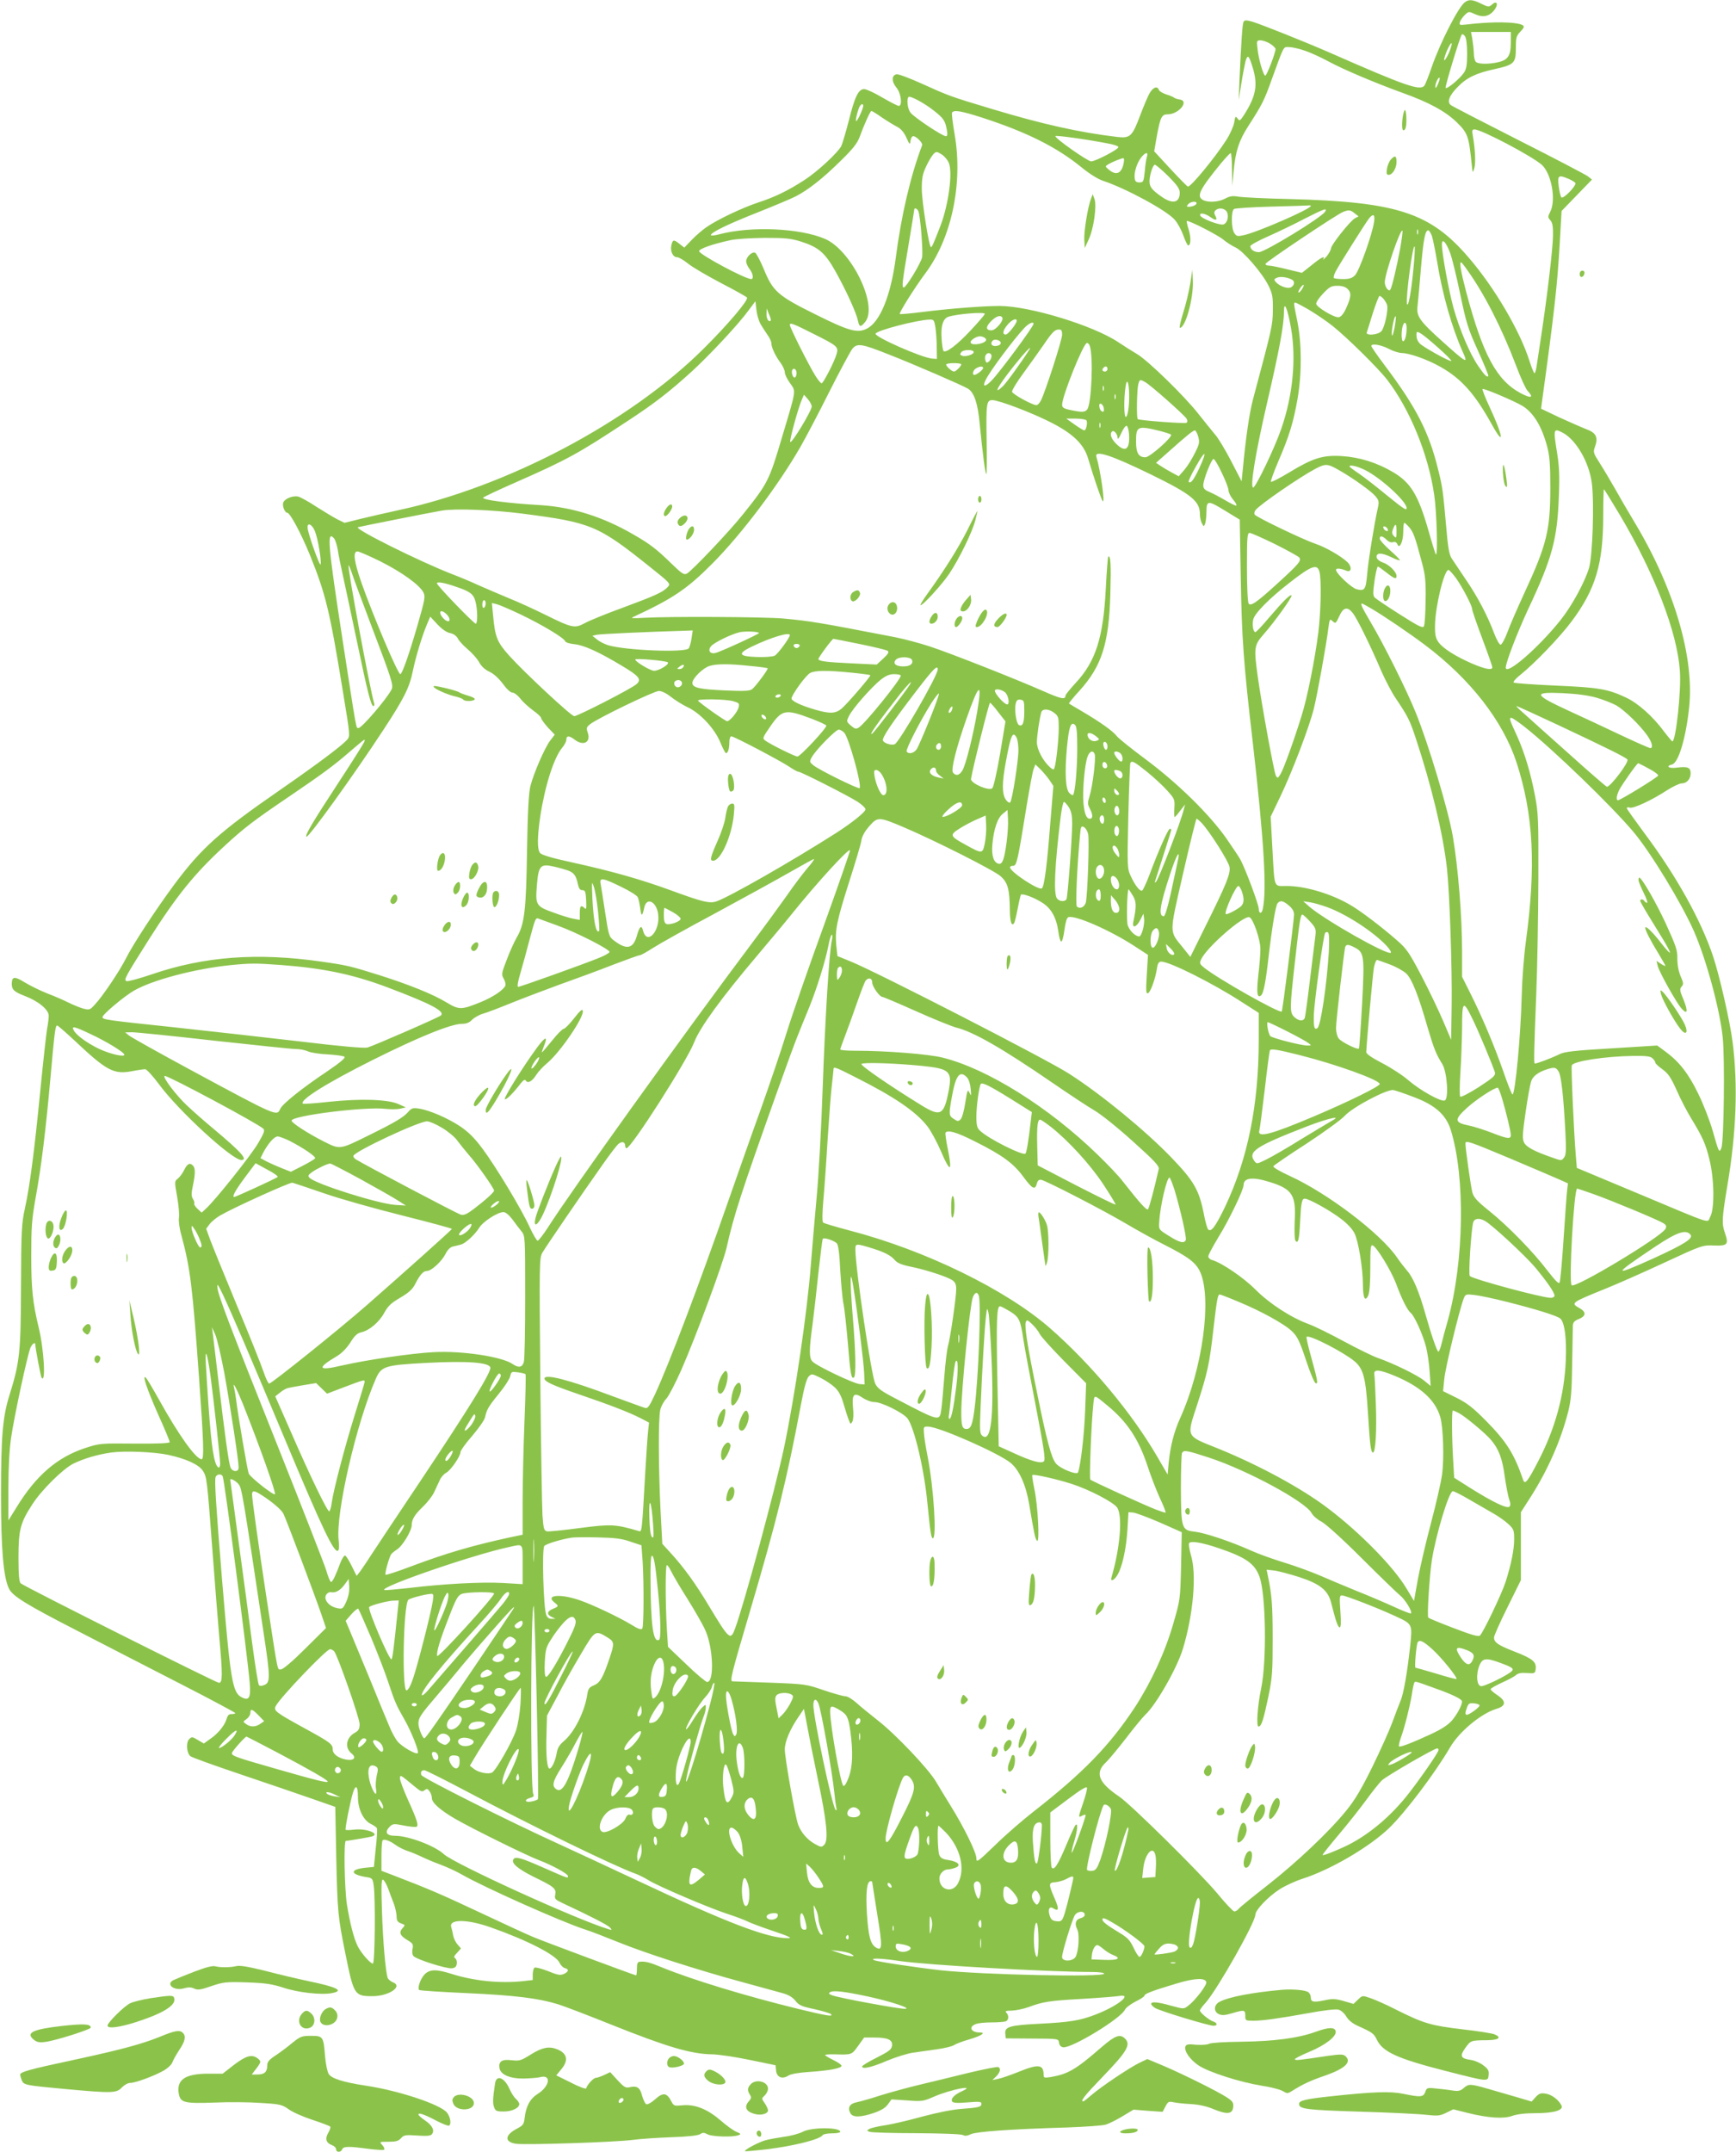 <?xml version="1.0" standalone="no"?>
<!DOCTYPE svg PUBLIC "-//W3C//DTD SVG 20010904//EN"
 "http://www.w3.org/TR/2001/REC-SVG-20010904/DTD/svg10.dtd">
<svg version="1.0" xmlns="http://www.w3.org/2000/svg"
 width="1033pt" height="1280pt" viewBox="0 0 1033 1280"
 preserveAspectRatio="xMidYMid meet">
<g transform="translate(0,1280) scale(0.1,-0.1)"
fill="#8bc34a" stroke="none">
<path d="M8717 12787 c-39 -28 -148 -242 -198 -387 -18 -52 -37 -101 -43 -109
-25 -33 -111 -3 -566 197 -154 67 -400 165 -458 183 -36 10 -45 10 -52 0 -7
-12 -14 -109 -25 -361 l-4 -105 15 95 c8 52 20 113 25 134 13 46 21 38 45 -42
29 -99 17 -164 -51 -272 -26 -40 -29 -42 -41 -25 -12 16 -14 14 -20 -24 -4
-23 -25 -70 -47 -104 -66 -103 -209 -277 -228 -277 -4 0 -50 47 -104 105 l-97
105 16 92 c21 113 29 128 65 128 65 0 130 80 71 88 -14 2 -29 7 -35 12 -5 4
-26 13 -47 19 -20 7 -39 18 -42 26 -9 25 -33 17 -54 -17 -11 -18 -36 -78 -57
-133 -47 -126 -60 -138 -134 -130 -228 27 -447 76 -746 166 -251 75 -262 80
-419 151 -71 32 -139 58 -150 56 -31 -4 -32 -43 -2 -79 28 -33 37 -109 14
-109 -7 0 -51 23 -98 50 -47 28 -95 50 -108 50 -34 0 -56 -46 -91 -187 -18
-69 -38 -137 -45 -152 -22 -41 -144 -154 -221 -203 -97 -63 -176 -101 -275
-133 -93 -31 -241 -101 -306 -146 -23 -16 -62 -49 -87 -75 l-45 -47 -27 21
c-36 29 -42 28 -50 -7 -8 -36 9 -71 34 -71 10 0 39 -17 64 -37 25 -21 114 -73
196 -116 83 -43 153 -82 156 -87 10 -15 -116 -163 -259 -305 -439 -436 -1168
-821 -1816 -960 -69 -15 -169 -38 -223 -51 l-97 -24 -43 21 c-23 12 -79 46
-125 75 -45 30 -93 56 -107 60 -32 8 -83 -13 -90 -37 -6 -19 10 -59 24 -59 17
0 82 -122 135 -251 94 -233 118 -331 197 -816 43 -261 43 -262 24 -284 -35
-38 -175 -143 -400 -299 -359 -248 -467 -345 -629 -563 -106 -143 -244 -353
-286 -437 -38 -76 -141 -229 -186 -276 -29 -32 -32 -33 -70 -23 -21 6 -60 22
-86 35 -26 13 -82 38 -125 54 -43 17 -104 47 -137 67 -60 37 -75 35 -76 -9 0
-35 14 -48 79 -73 79 -30 141 -81 141 -117 0 -13 -4 -49 -10 -79 -5 -30 -23
-193 -40 -364 -35 -358 -62 -568 -92 -704 -19 -87 -22 -129 -23 -461 -1 -396
-8 -454 -68 -647 -41 -128 -51 -248 -51 -593 0 -320 14 -491 47 -559 21 -45
102 -95 410 -253 166 -86 445 -229 620 -319 174 -89 317 -166 317 -169 0 -4
-10 -6 -22 -6 -15 1 -23 -7 -29 -27 -11 -39 -50 -88 -97 -120 l-39 -28 -36 21
c-33 20 -36 20 -52 4 -19 -20 -15 -79 7 -100 7 -7 141 -55 298 -108 157 -53
348 -118 425 -145 l140 -49 6 -308 c7 -315 10 -347 54 -564 50 -247 54 -254
161 -254 99 0 185 59 121 83 -14 6 -28 18 -31 28 -12 41 -27 209 -33 392 -5
152 -4 193 6 190 7 -3 21 -27 31 -54 10 -28 25 -68 34 -90 8 -22 15 -55 16
-73 0 -26 5 -35 26 -43 26 -9 26 -10 9 -29 -23 -25 -14 -45 30 -71 32 -19 35
-25 30 -51 -4 -17 -2 -35 5 -43 16 -20 196 -77 229 -73 19 2 27 10 29 27 2 13
-2 27 -9 32 -10 6 -8 14 11 33 l23 26 -20 23 c-11 12 -23 36 -26 52 -3 17 -8
40 -12 52 -15 48 93 48 233 -1 219 -77 388 -164 411 -210 7 -16 22 -31 32 -33
26 -7 24 -21 -6 -35 -21 -9 -36 -7 -94 17 -38 15 -74 24 -80 21 -6 -4 -11 -22
-11 -41 l0 -33 -62 -7 c-138 -14 -291 2 -426 45 -88 28 -127 26 -157 -6 -24
-26 -42 -80 -31 -91 3 -4 132 -12 286 -19 283 -13 423 -30 540 -66 36 -11 177
-65 314 -120 337 -135 481 -177 606 -178 36 -1 135 -15 220 -33 l155 -32 3
-32 c4 -40 37 -53 74 -29 14 9 59 17 118 21 125 8 202 23 197 38 -2 7 -25 22
-50 34 -26 13 -47 25 -47 29 0 3 26 5 58 4 101 -3 100 -3 138 50 l36 50 58 0
c83 0 112 -13 108 -48 -3 -23 -16 -33 -90 -71 -49 -24 -88 -48 -88 -53 0 -18
55 -6 146 33 52 22 123 44 157 49 34 5 98 14 142 20 43 6 89 17 100 24 12 8
53 24 93 35 71 21 101 41 63 41 -53 0 -70 33 -25 50 14 6 56 10 94 10 38 0 75
3 84 6 19 7 21 35 4 52 -9 9 -2 12 32 12 25 1 70 10 100 21 87 32 123 38 320
49 102 6 200 14 218 17 86 15 -6 -59 -138 -110 -93 -36 -155 -46 -335 -55
-178 -9 -208 -18 -203 -60 l3 -27 140 -1 c179 -1 173 0 177 -27 2 -13 11 -23
24 -25 51 -7 345 172 368 224 6 12 34 33 63 48 29 14 53 30 53 35 0 11 46 29
187 71 110 34 176 37 181 9 3 -19 -68 -111 -109 -141 -25 -19 -26 -19 -99 1
-81 23 -120 26 -120 11 0 -5 10 -16 23 -24 25 -17 319 -106 348 -106 25 0 24
17 -1 25 -25 8 -80 53 -80 66 0 5 15 26 34 46 70 79 296 478 296 524 0 27 75
106 143 150 32 21 95 50 139 64 168 54 399 190 515 302 100 98 272 326 361
478 54 94 186 203 276 230 58 17 60 45 7 81 -23 15 -41 31 -41 36 0 5 30 22
67 39 38 17 76 37 85 46 11 10 32 14 65 11 46 -3 48 -2 51 25 5 42 -19 61
-124 102 -100 39 -124 55 -124 85 0 10 36 91 80 179 l80 162 0 202 0 202 61
95 c101 160 177 332 221 505 16 64 21 120 23 280 2 110 4 212 4 227 1 22 8 31
36 42 43 18 45 41 5 64 -55 31 -55 32 155 117 72 29 223 96 335 148 244 113
239 111 316 108 73 -2 81 8 59 72 -21 59 -19 89 14 287 53 313 63 594 31 850
-16 124 -76 389 -116 510 -71 214 -219 480 -406 730 -59 80 -108 148 -108 153
0 5 8 6 18 3 21 -7 131 44 221 103 35 22 74 41 87 41 31 0 54 26 54 60 0 35
-18 42 -81 34 -49 -7 -71 8 -29 19 38 10 82 158 101 338 32 295 -86 702 -318
1091 -44 73 -101 171 -127 218 -27 47 -66 113 -88 147 -37 58 -39 64 -27 96
20 56 7 83 -54 105 -28 11 -100 43 -160 70 l-107 51 5 38 c74 537 92 699 106
943 l11 195 91 94 90 93 -24 19 c-13 10 -198 107 -412 215 -213 108 -395 202
-404 209 -24 18 -10 56 40 107 54 56 110 83 221 107 116 26 126 35 126 125 0
63 3 73 27 98 22 23 25 31 14 38 -36 21 -183 23 -338 4 -37 -4 -41 -3 -36 15
3 10 16 29 29 42 23 22 24 22 63 4 47 -21 85 -12 114 27 25 33 14 57 -14 32
-19 -17 -22 -17 -65 4 -51 25 -73 27 -97 9z m273 -241 c0 -77 -17 -103 -75
-116 -56 -13 -119 -12 -133 2 -7 7 -12 30 -12 53 -1 22 -5 59 -9 83 l-8 42
118 0 119 0 0 -64z m-260 -65 c0 -65 -4 -92 -18 -112 -23 -36 -105 -104 -110
-91 -3 10 83 296 96 316 3 5 11 1 19 -9 8 -12 13 -48 13 -104z m-1172 59 c17
-11 32 -25 32 -32 0 -22 -52 -158 -61 -158 -11 0 -39 94 -46 158 -6 50 -5 52
18 52 13 0 39 -9 57 -20z m1063 -56 c-12 -26 -24 -45 -27 -42 -3 4 5 30 17 59
13 29 25 47 27 41 2 -6 -6 -32 -17 -58z m-858 15 c34 -11 99 -41 145 -66 90
-48 264 -122 434 -184 162 -58 259 -111 327 -177 64 -63 71 -82 87 -237 7 -67
7 -69 17 -35 9 33 5 110 -9 193 -6 31 -4 37 10 37 41 0 339 -157 400 -210 58
-52 87 -211 50 -281 -14 -28 -14 -32 1 -49 13 -14 17 -37 16 -93 -1 -75 -34
-358 -72 -607 -11 -74 -23 -152 -26 -172 -3 -21 -9 -38 -12 -38 -4 0 -17 33
-30 73 -56 178 -209 438 -361 614 -229 268 -426 332 -1065 349 -143 3 -280 10
-304 14 -36 6 -52 4 -80 -11 -39 -21 -101 -25 -132 -9 -41 22 -23 60 106 218
28 33 53 61 58 61 4 1 8 -43 8 -96 l2 -98 8 90 c11 116 32 179 85 262 86 134
96 153 143 285 74 203 66 188 101 188 17 0 59 -9 93 -21z m793 -200 c-9 -22
-15 -27 -15 -16 -1 21 18 61 25 54 3 -3 -2 -20 -10 -38z m-2998 -158 c57 -45
66 -59 76 -113 5 -28 4 -38 -6 -38 -21 0 -193 115 -211 141 -17 23 -23 80 -11
92 10 9 94 -36 152 -82z m-424 17 c-9 -30 -33 -78 -39 -78 -6 0 3 42 16 78 5
12 13 22 19 22 7 0 9 -9 4 -22z m114 -57 c31 -21 72 -46 90 -55 23 -12 41 -33
55 -64 20 -44 22 -45 25 -19 2 15 9 27 16 27 18 0 58 -40 53 -54 -68 -179
-124 -415 -157 -671 -30 -227 -95 -384 -174 -421 -55 -27 -108 -12 -306 87
-222 110 -251 136 -305 268 -21 51 -45 95 -52 98 -19 7 -53 -26 -53 -51 0 -12
9 -32 20 -46 21 -27 26 -60 10 -60 -36 0 -310 147 -310 166 0 14 79 42 185 65
34 8 122 13 205 14 123 0 156 -3 216 -22 106 -34 143 -66 207 -180 63 -113
122 -243 132 -290 8 -40 17 -41 44 -7 77 98 -83 426 -240 493 -148 64 -439 77
-626 28 -29 -8 -53 -10 -53 -6 0 16 93 62 272 133 101 40 206 84 233 98 74 38
162 107 267 211 72 70 99 104 113 142 28 77 64 155 70 155 4 0 32 -17 63 -39z
m600 -2 c264 -86 441 -175 587 -294 49 -40 99 -71 130 -81 135 -45 376 -175
425 -231 16 -18 39 -59 51 -93 12 -33 25 -60 29 -60 16 0 18 44 4 92 -9 27
-14 52 -12 53 7 8 185 -83 218 -111 19 -16 52 -37 72 -46 46 -21 159 -152 196
-227 24 -49 27 -67 26 -146 -1 -91 -3 -99 -118 -530 -22 -82 -44 -236 -61
-419 l-7 -69 -63 122 c-35 67 -78 139 -97 159 -18 21 -61 75 -96 119 -81 104
-304 322 -368 358 -27 16 -76 47 -109 69 -149 100 -527 215 -706 216 -100 0
-302 -16 -462 -36 -70 -9 -130 -14 -133 -12 -6 6 89 157 150 239 158 209 227
536 177 827 -12 68 -19 127 -16 132 11 18 55 10 183 -31z m742 -152 c36 -6 65
-16 65 -22 0 -14 -135 -84 -162 -85 -20 0 -213 135 -213 150 0 7 181 -18 310
-43z m-943 -119 c22 -59 -3 -244 -50 -369 -40 -103 -51 -129 -57 -129 -12 0
-54 267 -55 345 0 66 5 90 26 135 14 31 34 63 43 73 17 17 19 17 50 -2 17 -11
37 -35 43 -53z m1178 41 c-4 -11 -10 -50 -13 -87 -7 -63 -8 -67 -32 -67 -19 0
-26 6 -28 25 -5 33 13 91 39 124 25 31 43 34 34 5z m-139 -41 c-12 -60 -44
-74 -87 -38 -24 20 -24 20 -4 33 22 13 75 35 89 36 5 1 6 -13 2 -31z m266 -76
c53 -54 68 -75 68 -98 0 -62 -44 -70 -111 -22 -55 39 -68 56 -69 88 0 38 20
100 32 100 6 0 42 -31 80 -68z m2382 -16 c19 -8 36 -19 40 -24 9 -15 -72 -98
-83 -86 -5 5 -12 35 -16 67 -8 64 -2 69 59 43z m-2214 -145 c0 -10 -24 -21
-47 -21 -13 0 -13 3 -3 15 13 16 50 21 50 6z m680 -16 c0 -18 -314 -155 -399
-174 -37 -8 -43 -7 -56 12 -19 27 -20 132 -2 144 6 4 107 11 222 14 116 3 216
6 223 7 6 1 12 0 12 -3z m-2335 -32 c12 -32 28 -237 22 -273 -7 -35 -95 -180
-109 -180 -13 0 -10 27 27 246 19 114 35 212 35 216 0 15 18 8 25 -9z m1835
-3 c14 -26 3 -68 -20 -75 -23 -7 -132 35 -138 53 -6 19 27 14 60 -9 33 -24 45
-20 29 9 -7 13 -7 22 1 30 19 19 56 14 68 -8z m585 1 c-21 -35 -359 -241 -394
-241 -28 0 -51 16 -51 36 0 6 48 33 108 59 59 26 158 74 221 107 108 55 132
64 116 39z m176 -10 l23 -18 -21 -11 c-29 -16 -143 -159 -143 -180 -1 -9 -12
-30 -26 -47 -15 -16 -23 -24 -20 -17 14 24 -13 11 -69 -35 l-58 -46 -87 21
c-48 12 -97 22 -109 22 -11 0 -21 4 -21 10 0 11 422 293 461 309 35 14 44 13
70 -8z m115 -53 c-12 -77 -89 -292 -113 -315 -17 -18 -34 -23 -71 -23 -27 0
-51 3 -55 6 -3 4 1 21 10 38 23 44 183 297 201 319 25 29 35 20 28 -25z m261
-70 c-3 -7 -5 -2 -5 12 0 14 2 19 5 13 2 -7 2 -19 0 -25z m-106 -90 c-20 -106
-48 -226 -58 -241 -9 -15 -33 16 -33 44 0 49 93 320 105 307 3 -2 -4 -52 -14
-110z m189 80 c6 -18 20 -87 31 -152 32 -198 89 -397 153 -539 33 -73 26 -70
-119 60 -138 124 -158 152 -150 213 3 25 12 125 20 222 15 175 25 228 44 228
5 0 14 -15 21 -32z m109 -103 c11 -29 38 -139 60 -245 36 -172 46 -205 106
-337 36 -80 64 -147 61 -150 -8 -9 -22 5 -60 60 -49 71 -110 214 -147 345 -28
103 -69 323 -69 378 0 40 25 14 49 -51z m-219 -98 c-12 -131 -31 -233 -38
-204 -8 38 36 368 46 339 2 -7 -1 -68 -8 -135z m322 -5 c99 -138 203 -340 289
-566 27 -72 58 -140 69 -151 39 -41 21 -47 -41 -14 -144 77 -225 228 -325 604
-31 119 -41 175 -30 175 2 0 20 -21 38 -48z m-1042 -57 c16 -10 12 -33 -8 -44
-20 -11 -69 7 -91 32 -12 15 -10 18 10 26 22 8 64 1 89 -14z m58 -54 c-7 -12
-16 -21 -21 -21 -4 0 0 11 9 25 20 30 31 26 12 -4z m272 -1 c23 -23 20 -49
-13 -120 -14 -29 -29 -46 -42 -47 -26 -3 -129 59 -133 79 -2 9 17 37 41 62 38
40 49 46 85 46 29 0 48 -6 62 -20z m212 -57 c8 -10 18 -26 21 -35 10 -28 -14
-139 -34 -159 -22 -22 -94 -27 -86 -6 2 6 19 58 36 115 18 56 36 102 40 102 4
0 15 -8 23 -17z m-3708 -148 c9 -16 28 -45 41 -64 14 -19 25 -42 25 -53 0 -24
23 -74 55 -117 14 -19 25 -44 25 -56 0 -12 14 -41 31 -64 36 -51 39 -32 -46
-316 -78 -264 -85 -278 -232 -462 -80 -101 -305 -338 -336 -355 -17 -9 -30 0
-91 59 -88 86 -129 118 -231 176 -178 103 -360 160 -545 172 -204 12 -353 32
-345 45 3 4 89 45 192 90 309 136 374 172 665 364 162 106 251 175 385 297
104 95 278 281 336 361 l42 56 6 -51 c3 -29 14 -65 23 -82z m3267 81 c42 -25
105 -68 140 -96 85 -68 271 -251 324 -320 134 -175 244 -442 279 -683 15 -99
23 -367 10 -355 -3 3 -23 67 -44 142 -61 212 -105 284 -208 346 -98 58 -200
90 -307 97 -113 7 -172 -11 -315 -98 -56 -34 -104 -58 -107 -55 -4 3 17 59 44
123 65 150 89 230 114 371 26 152 25 328 -1 459 -23 112 -23 113 -12 113 4 0
42 -20 83 -44z m-109 -107 c32 -185 11 -401 -58 -600 -38 -111 -152 -349 -167
-349 -20 0 13 203 83 505 72 311 100 460 100 541 0 70 21 21 42 -97z m-3096
44 c-12 -12 -26 11 -25 40 l1 32 14 -34 c8 -18 13 -36 10 -38z m1274 40 c0 -5
-38 -49 -84 -98 -79 -85 -147 -137 -162 -123 -3 4 -9 36 -11 72 -6 75 8 122
41 132 53 17 216 30 216 17z m104 -22 c11 -17 -39 -76 -64 -76 -35 0 -36 21
-2 55 30 30 56 38 66 21z m2334 -62 c-9 -43 -14 -55 -16 -37 -3 27 16 114 23
106 3 -2 -1 -33 -7 -69z m-2732 4 c4 -27 8 -79 8 -118 l1 -70 -28 2 c-60 4
-343 129 -337 148 5 19 246 82 322 84 24 1 27 -3 34 -46z m484 39 c0 -17 -52
-82 -65 -82 -23 0 -18 25 11 59 24 29 54 41 54 23z m-1209 -78 c140 -70 149
-77 138 -117 -12 -45 -80 -177 -90 -177 -5 0 -21 19 -36 43 -37 58 -153 288
-153 304 0 16 18 9 141 -53z m1309 60 c0 -16 -195 -280 -248 -336 -41 -43 -59
-41 -36 4 30 58 161 233 228 306 26 28 56 42 56 26z m2220 -26 c0 -42 -10 -78
-21 -78 -10 0 -12 54 -3 88 9 33 24 27 24 -10z m-2050 -39 c0 -31 -100 -340
-126 -391 -8 -16 -20 -28 -27 -28 -25 1 -142 65 -145 80 -1 8 30 60 71 115 40
55 92 128 115 161 52 77 68 94 93 94 15 0 19 -7 19 -31z m2243 -82 c43 -38 76
-72 73 -74 -7 -7 -170 84 -188 104 -16 18 -21 35 -19 62 1 19 38 -6 134 -92z
m-2704 64 c20 -13 5 -29 -35 -37 -46 -8 -64 8 -33 30 26 18 47 20 68 7z m96
-31 c0 -9 -11 -16 -27 -18 -27 -3 -38 14 -21 32 12 12 48 2 48 -14z m529 -16
c23 -59 11 -349 -15 -380 -14 -17 -32 -17 -99 -3 -40 8 -50 15 -50 31 0 52
127 368 148 368 6 0 13 -7 16 -16z m-1194 -53 c146 -57 439 -184 470 -203 36
-22 58 -86 69 -203 20 -201 34 -305 40 -305 3 0 4 88 2 195 -4 225 -1 245 34
245 38 0 238 -76 349 -133 130 -66 195 -129 220 -212 36 -121 77 -240 87 -255
17 -25 -12 181 -37 263 -13 43 88 10 326 -106 239 -117 290 -158 290 -235 0
-18 5 -43 12 -55 11 -21 11 -21 19 -2 4 11 8 44 8 73 1 67 9 67 116 1 l82 -50
6 -342 c6 -360 16 -508 72 -987 66 -580 84 -872 59 -987 -6 -31 -24 -29 -24 2
0 24 -76 229 -108 290 -9 17 -48 75 -86 130 -102 144 -289 327 -477 467 -86
64 -165 127 -175 141 -24 30 -96 81 -199 142 -44 26 -82 48 -84 50 -2 2 26 37
63 77 132 146 175 280 183 575 5 174 2 235 -13 221 -2 -3 -9 -88 -14 -189 -15
-292 -60 -434 -180 -562 -33 -36 -60 -69 -60 -75 0 -25 -26 -20 -132 27 -171
75 -549 224 -673 265 -60 20 -155 45 -210 56 -461 89 -497 95 -665 111 -119
10 -681 13 -830 4 -69 -4 -80 -3 -60 6 237 110 320 167 470 318 172 173 391
463 523 693 31 54 108 200 171 326 63 125 125 240 137 256 29 36 53 33 219
-33z m2974 34 c26 -14 61 -25 79 -25 45 -1 150 -38 228 -82 124 -70 204 -159
305 -341 79 -143 70 -74 -14 106 -25 53 -43 100 -40 103 7 6 191 -72 240 -102
64 -41 112 -120 144 -239 15 -56 19 -106 19 -245 0 -255 -21 -340 -156 -631
-39 -85 -84 -188 -99 -229 -15 -41 -34 -75 -41 -75 -7 0 -25 32 -39 70 -39
104 -100 220 -172 324 -34 51 -71 106 -81 121 -14 22 -22 70 -32 192 -18 205
-22 234 -47 333 -54 223 -130 372 -320 624 -43 57 -78 108 -78 113 0 17 58 7
104 -17z m-2141 -8 c-43 -68 -136 -197 -157 -216 -73 -68 -7 35 112 177 42 49
63 67 45 39z m-329 -12 c-1 -14 -49 -29 -69 -21 -14 5 -15 9 -4 22 13 16 74
16 73 -1z m106 -24 c0 -10 -7 -24 -15 -31 -12 -10 -16 -9 -21 4 -3 9 -4 23 0
31 8 21 36 19 36 -4z m-180 -48 c0 -11 -32 -43 -43 -43 -13 0 -47 30 -47 42 0
4 20 8 45 8 25 0 45 -3 45 -7z m130 -22 c0 -11 -39 -41 -52 -41 -15 0 -8 29
10 39 22 13 42 14 42 2z m740 -6 c0 -8 -7 -15 -15 -15 -16 0 -20 12 -8 23 11
12 23 8 23 -8z m-1850 -25 c0 -10 -4 -21 -9 -25 -12 -7 -25 31 -16 45 9 15 25
2 25 -20z m1979 -130 c1 -68 -9 -130 -20 -130 -11 0 -12 107 -2 176 8 61 21
34 22 -46z m94 78 c31 -16 236 -198 248 -219 6 -11 5 -20 -1 -24 -10 -6 -282
14 -290 22 -8 7 -5 174 3 206 8 31 10 31 40 15z m-246 -50 c-3 -7 -5 -2 -5 12
0 14 2 19 5 13 2 -7 2 -19 0 -25z m70 -50 c-3 -7 -5 -2 -5 12 0 14 2 19 5 13
2 -7 2 -19 0 -25z m-1807 -46 c0 -26 -124 -230 -128 -210 -3 17 50 210 71 255
l11 25 23 -26 c13 -15 23 -35 23 -44z m1738 -11 c3 -16 -1 -22 -10 -19 -7 3
-15 15 -16 27 -3 16 1 22 10 19 7 -3 15 -15 16 -27z m-103 -72 c8 -13 -2 -59
-13 -59 -5 0 -31 16 -58 35 l-49 35 57 0 c31 0 60 -5 63 -11z m82 -41 c-3 -7
-5 -2 -5 12 0 14 2 19 5 13 2 -7 2 -19 0 -25z m171 -38 c7 -94 -21 -115 -77
-59 -29 29 -39 58 -24 72 10 11 33 -14 33 -37 1 -13 8 -4 22 27 11 26 26 46
32 44 6 -2 12 -23 14 -47z m190 15 c30 -8 57 -17 60 -20 13 -12 -126 -135
-152 -135 -41 0 -56 25 -56 94 0 92 8 96 148 61z m222 -32 c9 -34 7 -45 -20
-98 -16 -33 -44 -78 -62 -99 l-34 -39 -39 21 c-22 12 -53 30 -68 40 l-28 19
78 69 c103 92 143 124 153 124 5 0 14 -17 20 -37z m2169 23 c79 -42 156 -173
173 -299 15 -116 5 -435 -17 -507 -26 -85 -103 -226 -168 -307 -129 -163 -327
-335 -327 -284 0 30 69 210 135 351 142 302 172 414 181 670 5 118 2 178 -10
252 -24 148 -23 153 33 124z m-2162 -209 c-33 -71 -52 -96 -64 -83 -3 3 16 44
43 91 57 102 70 98 21 -8z m133 -29 c22 -45 40 -92 40 -104 0 -12 12 -37 26
-54 15 -17 24 -33 21 -37 -3 -3 -32 11 -64 30 -32 19 -75 42 -95 50 -30 13
-38 21 -38 41 0 32 49 156 61 156 6 0 28 -37 49 -82z m700 14 c78 -44 190
-124 214 -153 21 -25 23 -33 15 -69 -21 -92 -58 -321 -64 -398 -8 -90 -15 -99
-62 -87 -30 7 -123 94 -123 115 0 12 26 10 62 -5 30 -12 34 23 7 50 -35 35
-134 92 -193 111 -69 23 -351 158 -360 173 -4 7 -2 19 6 28 29 35 262 195 356
245 60 31 71 31 142 -10z m153 2 c94 -47 247 -187 247 -226 0 -17 -18 -5 -119
77 -57 47 -130 104 -162 126 -33 22 -59 42 -59 44 0 13 46 2 93 -21z m1517
-269 c207 -350 340 -695 356 -925 9 -116 -24 -421 -45 -420 -3 1 -26 28 -51
61 -64 87 -155 168 -225 200 -108 51 -164 60 -420 71 -132 6 -244 14 -248 18
-5 4 13 25 40 46 83 66 236 225 305 318 143 192 188 342 188 632 0 85 2 154 4
154 2 0 45 -70 96 -155z m-6533 10 c410 -53 450 -69 759 -316 124 -99 126
-101 107 -121 -27 -30 -76 -52 -268 -123 -96 -35 -197 -76 -224 -91 -62 -33
-74 -31 -242 52 -63 31 -161 76 -219 99 -58 24 -136 58 -175 75 -38 18 -110
48 -160 67 -194 76 -580 268 -555 277 13 4 424 86 500 99 78 13 295 5 477 -18z
m5279 -82 c24 -28 35 -57 76 -213 19 -71 23 -108 21 -222 -1 -75 -5 -144 -10
-153 -7 -13 -31 -1 -143 70 -74 47 -141 92 -149 100 -12 12 -12 27 -2 100 7
47 16 85 20 85 3 0 26 -16 50 -35 48 -38 61 -43 61 -21 0 24 -44 68 -81 80
-18 6 -35 19 -37 29 -6 30 28 31 84 4 30 -15 54 -23 54 -19 0 4 -27 31 -60 60
-33 29 -60 60 -60 68 0 20 17 17 41 -7 12 -12 27 -18 38 -14 12 4 21 -1 26
-12 12 -33 35 15 35 74 0 29 3 53 6 53 4 0 17 -12 30 -27z m-6512 -23 c18 -45
39 -171 34 -197 -4 -19 -78 190 -78 220 0 32 28 17 44 -23z m6436 -2 c0 -38
-2 -41 -15 -27 -12 12 -14 21 -6 42 15 38 21 33 21 -15z m-52 13 c3 -8 -1 -12
-9 -9 -7 2 -15 10 -17 17 -3 8 1 12 9 9 7 -2 15 -10 17 -17z m-672 -87 c74
-37 139 -73 145 -80 15 -18 -3 -39 -120 -146 -130 -119 -169 -147 -181 -128
-6 8 -10 106 -10 218 0 179 2 202 16 202 9 0 76 -30 150 -66z m-5597 32 c6 -8
16 -38 21 -67 4 -30 20 -106 34 -169 14 -63 50 -234 81 -380 62 -297 83 -380
97 -380 5 0 7 8 4 18 -24 78 -160 811 -152 819 2 2 11 -20 21 -49 9 -29 60
-165 112 -303 127 -334 136 -361 122 -388 -30 -57 -176 -227 -195 -227 -16 0
-8 -43 -95 520 -88 573 -96 661 -50 606z m276 -136 c125 -63 230 -138 254
-183 13 -25 10 -41 -34 -194 -51 -176 -92 -293 -103 -293 -15 1 -163 350 -231
543 -45 129 -52 187 -24 187 9 0 71 -27 138 -60z m5586 -60 c13 -45 9 -233 -6
-360 -20 -158 -66 -392 -101 -501 -47 -151 -106 -313 -124 -343 -17 -27 -18
-27 -28 -10 -11 21 -83 414 -107 584 -25 179 -23 192 36 259 65 74 171 222
164 229 -8 8 -48 -32 -132 -130 -41 -49 -78 -88 -83 -88 -12 0 -20 40 -13 74
7 36 95 126 218 221 128 100 163 113 176 65z m813 -39 c40 -57 96 -164 96
-185 0 -8 27 -86 60 -174 33 -88 60 -165 60 -171 0 -20 -44 -11 -123 23 -98
43 -172 90 -198 127 -16 23 -21 44 -20 98 1 111 54 331 80 331 5 0 25 -22 45
-49z m-5945 -53 c77 -26 99 -42 110 -85 13 -46 14 -133 2 -133 -11 0 -231 227
-231 240 0 12 45 4 119 -22z m171 -97 c0 -11 -4 -23 -10 -26 -6 -4 -10 5 -10
19 0 14 5 26 10 26 6 0 10 -9 10 -19z m210 -67 c131 -63 255 -138 263 -158 3
-8 26 -15 56 -18 56 -6 143 -45 281 -128 104 -62 119 -81 88 -109 -26 -25
-350 -191 -371 -191 -18 0 -297 260 -388 361 -72 81 -83 110 -95 239 l-7 73
29 -7 c16 -4 81 -32 144 -62z m5062 35 c79 -47 222 -144 318 -216 270 -203
463 -452 544 -698 101 -311 117 -616 55 -1070 -11 -82 -22 -225 -24 -316 -6
-241 -39 -589 -55 -589 -4 0 -29 62 -55 138 -54 154 -124 320 -196 464 l-49
98 0 148 c0 210 -23 499 -55 687 -27 157 -146 553 -221 737 -53 132 -192 410
-268 537 -52 89 -63 111 -51 111 2 0 28 -14 57 -31z m-112 -26 c25 -31 107
-198 170 -346 24 -54 61 -125 84 -159 74 -110 85 -132 120 -238 94 -283 163
-570 186 -775 16 -144 31 -592 28 -815 l-3 -205 -49 115 c-27 63 -85 184 -129
268 -72 137 -87 159 -146 210 -89 78 -215 174 -276 209 -114 67 -269 113 -380
113 -78 0 -70 -21 -84 228 l-10 184 58 121 c71 148 172 413 199 522 20 80 75
383 87 483 7 51 8 52 25 37 17 -16 19 -14 39 29 24 54 49 60 81 19z m-5380
-23 c15 -28 -5 -35 -30 -10 -27 27 -28 55 0 40 11 -6 24 -19 30 -30z m9 -96
c20 -4 37 -16 46 -33 7 -14 34 -43 58 -63 25 -21 56 -55 68 -77 14 -26 36 -45
62 -57 24 -11 54 -38 79 -71 23 -32 46 -53 58 -53 10 0 31 -16 46 -35 14 -19
48 -50 75 -70 27 -19 49 -40 49 -46 0 -7 18 -31 40 -56 l41 -43 -27 -35 c-33
-43 -98 -194 -118 -271 -10 -43 -16 -146 -20 -384 -5 -354 -15 -438 -61 -516
-14 -24 -41 -83 -59 -131 -32 -83 -33 -89 -19 -114 9 -15 13 -34 10 -42 -10
-25 -73 -68 -147 -98 -116 -47 -128 -47 -206 0 -78 47 -216 103 -395 160 -176
55 -192 59 -346 81 -382 55 -699 31 -1011 -76 -74 -25 -140 -43 -149 -40 -18
7 -9 23 135 251 164 258 269 388 447 552 118 109 177 154 390 298 188 128 257
178 345 254 36 31 74 63 84 71 18 14 19 13 13 -4 -4 -10 -74 -121 -156 -246
-148 -226 -197 -308 -188 -317 11 -10 283 368 460 638 120 183 153 248 173
345 18 88 56 213 85 281 l19 45 43 -46 c27 -29 55 -48 76 -52z m1436 -31 c-4
-27 -12 -54 -17 -60 -21 -26 -375 -12 -479 19 -20 6 -50 21 -65 33 l-29 23 25
6 c21 5 311 18 519 24 l53 2 -7 -47z m402 32 c5 -4 -233 -114 -260 -119 -32
-8 -47 15 -26 40 19 23 125 74 173 84 33 6 103 4 113 -5z m183 -13 c0 -15 -71
-112 -90 -122 -11 -6 -59 -10 -108 -8 -108 4 -115 20 -28 62 112 54 226 89
226 68z m416 -53 c84 -17 158 -35 165 -40 11 -7 5 -18 -25 -46 l-39 -36 -146
7 c-152 7 -201 13 -201 26 0 10 82 120 89 120 3 0 74 -14 157 -31z m-358 -11
c-3 -7 -11 -13 -18 -13 -7 0 -15 6 -17 13 -3 7 4 12 17 12 13 0 20 -5 18 -12z
m669 -84 c8 -23 -12 -38 -52 -38 -44 0 -64 17 -45 39 17 21 89 20 97 -1z
m-1453 -14 c11 -11 -52 -50 -82 -50 -22 0 -112 54 -112 67 0 9 184 -7 194 -17z
m91 -29 c-3 -6 -14 -11 -23 -11 -15 1 -15 2 2 15 21 16 32 13 21 -4z m396 8
c57 -5 105 -12 107 -14 5 -5 -70 -106 -92 -124 -13 -11 -45 -13 -160 -8 -155
7 -196 16 -196 45 0 27 64 90 103 101 44 13 117 13 238 0z m1119 -21 c0 -37
-230 -435 -256 -445 -21 -8 -64 6 -70 22 -7 16 52 104 201 298 99 129 125 155
125 125z m-515 -19 c61 -6 112 -13 114 -15 5 -5 -136 -169 -171 -199 -36 -30
-70 -32 -158 -6 -81 23 -140 51 -140 66 0 21 86 140 111 152 30 16 103 16 244
2z m295 -18 c0 -23 -212 -285 -249 -308 -17 -11 -24 -9 -48 11 -27 24 -27 25
-11 57 20 43 134 172 189 216 31 24 52 33 80 33 22 0 39 -4 39 -9z m-1302 -50
c-2 -9 -11 -17 -21 -19 -21 -4 -35 27 -17 38 19 12 42 0 38 -19z m1356 -3
c-20 -34 -207 -278 -222 -290 -32 -25 35 69 165 235 49 60 76 87 57 55z m401
-160 c-24 -142 -69 -322 -89 -352 -18 -29 -38 -33 -55 -12 -14 16 18 144 80
321 74 212 95 226 64 43z m163 116 c21 -14 33 -74 15 -74 -18 1 -73 63 -73 81
0 14 34 10 58 -7z m-1986 -29 c24 -19 67 -46 96 -60 77 -35 162 -126 197 -208
15 -37 31 -67 35 -67 12 0 20 28 20 66 0 19 5 34 12 34 16 0 293 -146 345
-181 23 -16 47 -29 53 -29 15 0 293 -141 353 -179 26 -17 47 -37 47 -45 0 -16
-80 -80 -175 -141 -262 -167 -629 -377 -710 -406 -41 -15 -83 -5 -276 66 -176
64 -343 112 -584 165 -125 27 -184 45 -192 57 -17 22 -16 96 2 218 28 182 81
348 130 407 14 16 25 38 25 49 0 24 18 24 50 -1 52 -40 98 -15 77 43 -9 26 -7
32 14 49 44 35 381 198 410 198 16 0 45 -14 71 -35z m1538 -139 c-33 -82 -67
-160 -75 -172 -16 -25 -49 -32 -60 -14 -7 11 81 183 148 289 23 35 42 60 44
55 2 -5 -24 -77 -57 -158z m3970 134 c41 -12 94 -33 118 -46 49 -29 138 -115
182 -176 30 -41 39 -78 20 -78 -6 0 -88 36 -183 81 -94 45 -230 108 -302 141
-210 97 -216 113 -37 105 84 -4 152 -13 202 -27z m-4855 10 c-3 -5 -13 -10
-21 -10 -8 0 -12 5 -9 10 3 6 13 10 21 10 8 0 12 -4 9 -10z m-282 -31 c35 -10
38 -13 32 -37 -7 -28 -52 -82 -68 -82 -11 0 -165 109 -173 122 -8 12 165 10
209 -3z m1732 -61 c0 -68 -10 -93 -33 -80 -15 10 -27 92 -18 127 5 20 12 26
29 23 20 -3 22 -8 22 -70z m-155 -4 l43 -55 -32 -192 c-18 -106 -39 -198 -46
-205 -18 -20 -131 29 -127 55 9 60 107 453 113 453 3 0 26 -25 49 -56z m-276
12 c-3 -9 -10 -16 -15 -16 -6 0 -5 9 1 21 13 24 24 20 14 -5z m3604 -87 c287
-135 409 -195 416 -207 10 -16 -101 -162 -122 -162 -4 0 -107 89 -228 198
-121 108 -242 216 -268 240 -27 23 -46 42 -42 42 4 0 114 -50 244 -111z
m-2994 70 c24 -19 26 -27 26 -89 0 -65 -15 -209 -26 -239 -3 -11 -9 -10 -26 5
-42 38 -78 106 -78 149 0 39 15 138 26 178 7 23 45 22 78 -4z m-1445 -34 c47
-18 86 -36 88 -41 4 -13 -155 -184 -172 -184 -15 0 -160 72 -190 94 -19 14
-19 16 28 84 70 102 90 106 246 47z m-271 6 c3 -8 -1 -12 -9 -9 -7 2 -15 10
-17 17 -3 8 1 12 9 9 7 -2 15 -10 17 -17z m4516 -56 c168 -133 518 -471 647
-625 101 -120 286 -424 359 -590 73 -167 154 -464 171 -632 13 -125 7 -620 -8
-657 -13 -31 -15 -27 -52 104 -18 61 -56 160 -86 220 -57 118 -113 190 -195
250 l-49 36 -273 -17 c-223 -13 -280 -20 -309 -35 -49 -24 -142 -59 -147 -55
-5 6 -4 75 9 401 7 165 12 476 13 690 1 365 0 397 -21 507 -26 135 -61 249
-104 346 -48 104 -50 112 -36 112 7 0 43 -25 81 -55z m-2664 -129 c0 -121 -13
-263 -25 -275 -3 -3 -13 3 -22 12 -23 23 -28 124 -14 273 12 123 23 153 47
133 11 -9 14 -44 14 -143z m-1386 95 c27 -30 106 -314 91 -329 -7 -7 -243 109
-275 136 -23 19 -24 22 -10 47 22 42 143 165 161 165 9 0 24 -9 33 -19z m1497
-20 c23 -18 23 -20 5 -27 -22 -9 -50 6 -54 30 -5 22 20 20 49 -3z m-471 -10
c5 -11 10 -44 10 -73 0 -64 -37 -299 -49 -311 -5 -5 -17 3 -27 18 -22 34 -22
99 1 222 30 163 41 188 65 144z m540 -52 c0 -10 -4 -19 -9 -19 -10 0 -21 36
-14 44 10 10 23 -5 23 -25z m-990 1 c0 -11 -7 -20 -15 -20 -15 0 -21 21 -8 33
12 13 23 7 23 -13z m914 -46 c8 -22 -12 -189 -30 -247 -13 -42 -13 -50 1 -77
19 -37 19 -60 0 -60 -20 0 -31 26 -38 92 -7 68 7 229 24 276 12 34 33 42 43
16z m154 4 c14 -14 16 -48 3 -48 -11 0 -41 39 -41 52 0 12 25 9 38 -4z m-80
-71 c2 -10 -3 -17 -12 -17 -10 0 -16 9 -16 21 0 24 23 21 28 -4z m236 -37 c41
-33 96 -84 121 -112 45 -50 46 -54 43 -105 -2 -29 -1 -53 2 -53 3 1 18 17 33
38 l29 37 -8 -30 c-17 -72 -148 -412 -165 -430 -7 -7 -9 -5 -5 5 32 99 96 300
96 304 0 3 -4 6 -9 6 -10 0 -68 -131 -121 -273 -18 -48 -38 -90 -43 -94 -13
-8 -43 30 -69 87 -20 43 -21 54 -14 354 4 171 10 314 12 318 10 15 23 8 98
-52z m2987 18 c33 -17 58 -36 56 -41 -3 -11 -225 -147 -239 -147 -13 0 -9 29
8 63 18 34 105 157 112 157 2 0 31 -14 63 -32z m-3567 -67 l24 -36 -19 -230
c-19 -246 -35 -365 -49 -379 -16 -16 -190 98 -190 125 0 5 8 9 19 9 21 0 27
29 81 363 17 103 35 200 41 214 l10 26 29 -28 c16 -16 40 -44 54 -64z m-674
55 c0 -8 10 -21 23 -30 l22 -17 -30 6 c-43 9 -62 30 -46 49 14 17 31 12 31 -8z
m-325 -20 c35 -53 41 -126 11 -126 -15 0 -43 60 -52 113 -5 30 -3 37 10 37 8
0 23 -11 31 -24z m1419 18 c20 -8 21 -44 1 -44 -12 0 -35 28 -35 44 0 8 14 8
34 0z m-6 -140 c-10 -10 -28 6 -28 24 0 15 1 15 17 -1 9 -9 14 -19 11 -23z
m-78 -40 c0 -8 -4 -12 -10 -9 -5 3 -10 13 -10 21 0 8 5 12 10 9 6 -3 10 -13
10 -21z m-855 -24 c0 -16 -89 -70 -115 -69 -8 0 6 20 34 45 48 44 81 54 81 24z
m635 -12 c15 -24 20 -50 20 -98 -1 -99 -27 -436 -34 -449 -10 -16 -41 -14 -56
4 -22 26 -14 196 21 483 6 50 15 92 20 92 5 0 18 -15 29 -32z m300 -24 c0 -26
-17 -33 -26 -9 -8 20 3 48 16 40 5 -3 10 -17 10 -31z m-670 -182 c-14 -104
-25 -134 -47 -130 -30 6 -44 48 -38 114 8 92 31 160 63 184 l27 22 3 -54 c2
-29 -2 -90 -8 -136z m-130 -8 c-13 -64 -15 -64 -116 -8 -93 51 -95 57 -32 97
29 18 76 43 103 54 l50 22 3 -56 c2 -30 -2 -79 -8 -109z m710 141 c0 -14 -4
-25 -9 -25 -12 0 -23 29 -15 41 10 18 24 9 24 -16z m-1194 -45 c184 -78 539
-257 578 -292 43 -38 54 -78 55 -205 1 -67 11 -97 26 -73 3 5 13 44 21 87 8
42 17 79 19 81 9 9 80 -17 126 -47 55 -34 86 -91 97 -175 4 -31 12 -57 17 -57
6 0 14 32 19 70 6 45 14 72 23 75 38 15 246 -76 391 -170 l83 -54 -7 -117 c-6
-97 -5 -115 7 -111 15 5 45 88 54 151 4 27 11 37 25 37 50 0 309 -130 477
-239 l103 -66 0 -160 c0 -387 -65 -709 -202 -997 -56 -115 -81 -149 -99 -131
-5 5 -16 43 -24 84 -29 150 -58 202 -199 348 -154 159 -415 373 -604 494 -126
82 -1147 606 -1298 667 l-81 33 -7 67 c-8 89 4 145 78 378 35 109 67 216 71
239 4 29 20 57 48 89 49 56 57 56 203 -6z m1776 23 c48 -52 157 -224 164 -259
7 -41 -16 -99 -152 -372 l-81 -164 -43 54 c-84 104 -84 74 0 443 41 179 77
325 80 325 3 0 18 -12 32 -27z m-677 -64 c8 -36 -4 -369 -14 -408 -8 -27 -36
-40 -53 -23 -9 9 1 234 18 419 5 57 7 62 24 53 10 -5 21 -24 25 -41z m183 10
c-1 -13 -7 -23 -13 -22 -13 3 -18 30 -11 50 10 24 29 1 24 -28z m-8 -98 c5
-11 10 -28 10 -38 -1 -16 -3 -15 -20 6 -21 25 -26 51 -10 51 5 0 14 -9 20 -19z
m-1748 -457 c-88 -242 -188 -529 -222 -639 -34 -110 -103 -312 -152 -450 -50
-137 -136 -383 -193 -545 -176 -505 -353 -971 -437 -1153 -36 -77 -44 -87 -62
-81 -12 3 -97 35 -191 69 -261 98 -405 135 -405 105 0 -18 47 -40 205 -94 182
-62 294 -105 367 -142 l50 -26 -5 -46 c-3 -26 -11 -135 -17 -242 -22 -384 -19
-363 -43 -356 -134 39 -160 41 -345 17 -97 -13 -186 -22 -197 -20 -18 4 -21
15 -27 94 -3 50 -9 414 -13 810 -6 687 -6 721 12 753 19 33 233 347 360 526
39 56 80 109 91 120 22 19 42 15 42 -10 0 -8 4 -14 8 -14 28 0 362 523 403
631 34 88 163 265 374 514 70 83 164 195 208 250 149 185 339 393 345 377 1
-5 -69 -207 -156 -448z m2103 369 c-7 -32 -25 -115 -40 -185 -18 -80 -33 -128
-40 -128 -33 0 -24 63 37 248 41 127 66 163 43 65z m-2203 -30 c-27 -32 -82
-105 -122 -163 -41 -58 -133 -184 -206 -281 -398 -530 -1081 -1481 -1214
-1691 -28 -43 -55 -78 -61 -78 -5 0 -26 35 -46 78 -49 109 -203 363 -281 468
-49 66 -85 101 -135 135 -73 48 -180 95 -245 105 -35 5 -43 3 -63 -20 -28 -32
-76 -61 -228 -136 -182 -90 -176 -89 -274 -40 -95 48 -192 111 -192 124 0 30
443 85 561 70 28 -3 67 -3 85 1 l34 8 -45 20 c-63 28 -226 33 -414 13 -82 -9
-152 -14 -154 -11 -21 21 144 124 416 260 274 137 467 215 531 215 26 0 44 7
60 24 12 12 41 29 64 36 23 6 101 36 172 65 72 29 202 78 289 110 88 31 229
83 313 116 84 32 156 58 160 57 4 -1 40 18 78 43 39 25 205 118 370 206 165
89 363 198 440 242 77 44 144 81 148 81 5 0 -14 -26 -41 -57z m-1422 -11 c35
-13 48 -31 58 -78 6 -29 13 -39 27 -39 17 0 20 -8 23 -60 2 -48 1 -58 -9 -47
-22 21 -29 14 -29 -29 l0 -41 -37 7 c-20 3 -74 20 -120 37 -104 37 -108 45
-98 163 9 116 21 129 102 110 32 -7 69 -18 83 -23z m3190 -2 c0 -35 -27 -61
-41 -39 -12 19 -11 53 2 66 18 18 39 3 39 -27z m76 -47 c18 -24 18 -63 -1 -63
-17 0 -35 30 -35 59 0 26 18 27 36 4z m-2950 -48 c50 -24 95 -52 99 -62 5 -10
11 -40 15 -68 6 -49 12 -47 24 8 14 62 71 35 82 -38 15 -103 -67 -193 -90 -99
-9 34 -21 23 -36 -31 -22 -79 -61 -87 -136 -30 -30 23 -32 29 -53 167 -12 79
-24 155 -27 171 -8 39 12 36 122 -18z m-137 -151 c6 -59 9 -110 6 -112 -18
-18 -33 58 -40 193 -4 104 -4 108 9 68 8 -23 19 -90 25 -149z m3830 125 c16
-45 14 -74 -6 -91 -23 -20 -84 -51 -89 -45 -11 11 59 167 75 167 5 0 14 -14
20 -31z m-839 -25 c0 -24 -4 -34 -12 -32 -24 8 -22 68 2 68 5 0 10 -16 10 -36z
m190 0 c23 -36 23 -68 4 -156 -10 -42 18 -36 41 10 l19 37 4 -30 c4 -35 -15
-105 -29 -105 -24 0 -59 35 -69 68 -8 30 -3 212 6 212 1 0 12 -16 24 -36z
m-80 -80 c0 -17 -6 -24 -19 -24 -20 0 -31 26 -31 75 l1 30 24 -28 c14 -15 25
-39 25 -53z m1009 20 c21 -17 31 -35 31 -54 0 -34 -68 -572 -73 -577 -13 -12
-377 193 -462 261 -26 21 -28 26 -18 49 33 72 253 264 288 251 22 -9 65 -133
65 -189 0 -28 -5 -95 -12 -151 -12 -109 -8 -144 16 -125 15 13 28 80 46 241
19 163 41 294 52 307 16 19 33 16 67 -13z m231 -11 c113 -42 269 -143 349
-227 19 -20 31 -39 27 -43 -18 -18 -394 195 -486 275 l-35 31 40 -6 c22 -3 69
-17 105 -30z m-3896 -29 c25 -14 46 -32 46 -39 0 -16 -64 -39 -85 -31 -10 4
-15 20 -15 51 0 25 2 45 4 45 2 0 24 -12 50 -26z m3791 -55 c35 -39 37 -45 32
-88 -3 -25 -18 -141 -32 -258 -14 -117 -28 -219 -31 -228 -8 -21 -36 -19 -62
5 -28 27 -28 49 3 325 28 249 34 285 45 285 4 0 24 -19 45 -41z m-4479 -24
c115 -41 316 -144 311 -158 -2 -6 -30 -22 -63 -35 -93 -38 -468 -172 -480
-172 -8 0 -3 28 13 83 13 45 38 134 54 197 36 134 36 133 58 124 9 -3 57 -21
107 -39z m3580 -39 c7 -29 -21 -99 -38 -93 -17 5 -15 81 2 101 18 22 29 20 36
-8z m1011 -120 c-12 -194 -48 -440 -68 -452 -18 -11 -23 5 -21 79 2 75 56 469
67 487 4 6 11 7 17 4 7 -5 9 -43 5 -118z m-2958 66 c-15 -70 -39 -453 -54
-882 -8 -234 -24 -519 -35 -635 -11 -115 -26 -299 -35 -407 -21 -280 -96 -787
-160 -1091 -52 -245 -237 -928 -291 -1074 -27 -73 -34 -67 -154 132 -80 134
-151 232 -228 316 l-51 56 -11 209 c-12 255 -13 535 -1 588 5 21 21 51 36 66
14 15 54 92 89 171 87 198 250 638 270 729 42 189 85 321 300 925 53 149 108
299 123 335 14 36 45 112 69 170 46 114 98 281 115 373 6 31 14 57 19 57 4 0
4 -17 -1 -38z m2037 -79 c-12 -12 -41 12 -44 38 l-4 24 28 -27 c15 -15 25 -31
20 -35z m1075 41 c57 -29 59 -51 44 -338 -8 -142 -16 -260 -19 -263 -8 -9
-107 40 -121 61 -8 11 -15 38 -15 60 0 42 48 463 55 484 6 16 20 15 56 -4z
m207 -100 c38 -14 83 -39 100 -55 34 -33 72 -129 128 -324 37 -125 50 -156 86
-214 29 -46 40 -207 15 -217 -23 -9 -146 60 -216 120 -33 29 -104 75 -156 102
-60 31 -95 55 -95 65 0 37 40 482 46 507 7 29 13 42 19 42 2 0 35 -12 73 -26z
m-6597 -4 c253 -19 431 -56 637 -134 254 -96 341 -141 316 -166 -11 -11 -392
-177 -437 -191 -19 -5 -151 6 -400 36 -205 24 -545 62 -757 85 -397 42 -420
45 -420 60 0 16 129 124 188 158 113 64 361 129 572 151 122 12 150 12 301 1z
m3339 -33 c0 -13 -7 -32 -15 -43 -13 -18 -14 -17 -15 17 0 20 3 39 7 42 13 14
23 7 23 -16z m180 -71 c0 -24 44 -86 61 -86 5 0 95 -38 200 -85 105 -47 212
-90 238 -97 103 -25 275 -124 571 -327 102 -70 217 -146 255 -168 39 -23 140
-104 227 -183 128 -115 157 -146 153 -164 -26 -116 -57 -232 -64 -239 -8 -8
-46 34 -150 166 -23 31 -91 102 -150 159 -290 282 -656 511 -922 577 -84 21
-335 41 -521 41 -49 0 -88 3 -88 8 0 4 14 43 31 87 17 44 48 131 70 194 22 63
44 120 50 128 18 21 39 15 39 -11z m3573 -219 c36 -73 118 -271 132 -314 5
-20 -5 -30 -95 -89 -57 -36 -106 -62 -111 -57 -4 4 -4 68 1 143 5 74 9 192 10
261 0 168 6 173 63 56z m-1105 -71 c59 -30 116 -61 127 -70 20 -15 20 -15 -5
-15 -35 -1 -209 44 -221 56 -11 11 -25 83 -15 83 3 0 55 -24 114 -54z m-7216
-54 c192 -181 234 -204 342 -184 35 7 71 12 80 12 9 0 47 -42 84 -92 116 -157
433 -448 488 -448 42 0 0 47 -166 186 -52 43 -122 105 -155 136 -67 62 -154
178 -134 178 24 0 557 -285 586 -314 10 -9 4 -27 -31 -86 -42 -72 -254 -338
-310 -389 l-26 -24 -25 23 c-13 12 -22 27 -19 31 2 5 -1 17 -8 28 -10 16 -10
32 0 79 16 77 15 107 -3 122 -18 15 -31 7 -51 -33 -9 -18 -25 -39 -36 -48 -20
-16 -20 -17 -4 -107 9 -51 14 -106 11 -124 -3 -20 2 -63 15 -108 52 -194 65
-295 105 -853 27 -378 30 -477 15 -477 -34 0 -137 144 -254 355 -37 66 -72
125 -78 130 -24 23 6 -67 72 -216 39 -86 70 -161 70 -167 0 -7 -72 -10 -207
-9 -205 2 -209 2 -298 -27 -165 -55 -290 -162 -406 -351 l-49 -79 0 192 c0
122 6 231 16 299 18 125 99 502 116 538 11 23 28 34 28 18 0 -20 32 -188 37
-197 27 -43 15 169 -17 299 -35 145 -44 228 -44 425 0 168 3 215 26 345 34
184 61 408 88 710 24 269 29 315 40 315 5 0 50 -40 102 -88z m97 37 c95 -44
201 -109 201 -123 0 -15 -83 4 -148 34 -70 33 -137 81 -153 111 -15 28 1 25
100 -22z m734 -39 c246 -27 466 -50 488 -50 23 0 55 -6 72 -14 18 -8 71 -16
120 -18 48 -3 92 -9 97 -14 7 -7 -27 -35 -102 -86 -147 -98 -266 -193 -280
-223 -21 -46 -13 -50 -536 232 -189 102 -353 194 -365 204 l-22 18 40 1 c22 0
242 -22 488 -50z m6460 -86 c212 -53 477 -148 477 -172 0 -14 -181 -103 -390
-192 -260 -110 -341 -131 -326 -83 3 10 17 119 32 243 14 124 28 229 31 233 6
10 45 4 176 -29z m2101 -20 c9 -8 16 -20 16 -25 0 -5 19 -23 43 -40 34 -25 49
-47 83 -122 22 -51 61 -126 86 -167 70 -115 87 -153 110 -247 29 -117 31 -293
5 -340 -21 -39 33 -56 -433 139 l-361 151 -6 71 c-12 145 -29 526 -24 539 9
25 201 54 364 56 80 1 105 -2 117 -15z m-4349 -44 c167 -17 182 -32 160 -149
-28 -145 -48 -156 -163 -85 -192 118 -362 236 -356 245 7 11 196 5 359 -11z
m-394 -68 c232 -117 358 -203 427 -291 21 -27 58 -95 82 -151 24 -58 46 -98
52 -92 5 5 0 48 -11 102 -11 52 -17 98 -15 102 12 19 66 4 176 -52 164 -82
229 -130 289 -212 52 -71 69 -79 79 -37 5 17 12 23 26 21 30 -6 357 -174 500
-258 71 -42 176 -100 234 -129 142 -72 187 -106 212 -162 70 -159 14 -572
-118 -865 -39 -86 -60 -170 -70 -271 l-6 -68 -61 105 c-152 261 -391 548 -637
764 -262 230 -743 465 -1192 582 -83 22 -155 43 -160 48 -6 6 -5 58 1 128 6
66 18 232 26 369 9 138 20 286 26 330 5 44 9 83 9 87 0 15 17 8 131 -50z
m4183 35 c16 -23 30 -151 41 -367 5 -103 4 -129 -8 -145 -15 -20 -16 -20 -69
-1 -110 38 -158 64 -170 92 -10 22 -8 54 10 178 12 84 27 166 33 184 11 32 44
56 99 73 40 12 49 10 64 -14z m-3519 -37 c10 -11 19 -40 21 -67 4 -43 3 -45
-7 -23 -11 23 -13 17 -25 -59 -7 -46 -19 -91 -28 -99 -13 -13 -18 -13 -40 2
-30 19 -31 25 -12 131 23 130 48 162 91 115z m262 -128 l123 -77 -6 -50 c-12
-108 -25 -190 -32 -197 -15 -14 -218 87 -269 135 -19 17 -23 31 -23 87 0 61
16 175 26 192 8 12 54 -11 181 -90z m2922 1 c25 -86 51 -193 51 -215 0 -25
-19 -23 -113 14 -45 17 -106 37 -136 43 -87 17 -89 35 -12 105 55 50 160 119
183 120 4 0 16 -30 27 -67z m-523 10 c125 -47 189 -105 217 -195 87 -281 79
-782 -18 -1133 -14 -49 -31 -111 -37 -137 -6 -27 -15 -48 -19 -48 -8 0 -43
102 -79 230 -36 127 -72 212 -105 249 -17 20 -45 56 -62 81 -97 142 -412 382
-638 485 -57 26 -102 52 -98 58 3 5 91 66 197 134 105 69 207 143 227 165 47
52 252 160 290 154 15 -3 71 -22 125 -43z m-491 -140 c-16 -9 -98 -58 -182
-109 -83 -52 -177 -106 -208 -121 -55 -27 -57 -28 -71 -9 -40 56 9 88 316 207
126 48 210 67 145 32z m-1673 -35 c105 -83 232 -221 312 -341 43 -65 76 -120
74 -122 -2 -3 -107 49 -234 114 l-229 119 -3 114 c-3 116 2 158 17 158 5 0 33
-19 63 -42z m-3621 -7 c35 -21 75 -54 89 -74 14 -19 46 -59 71 -88 52 -59 149
-198 149 -211 0 -10 -53 -58 -123 -111 -39 -29 -56 -37 -75 -32 -21 5 -564
292 -625 329 -9 6 -16 15 -14 21 9 27 386 204 438 205 14 0 54 -17 90 -39z
m-908 -77 c85 -44 158 -94 152 -104 -4 -6 -38 -26 -75 -45 l-69 -35 -51 20
c-28 11 -69 29 -91 40 l-39 21 16 32 c29 55 66 97 86 97 10 0 42 -12 71 -26z
m7270 -108 c122 -52 248 -105 279 -119 l58 -26 -5 -43 c-3 -24 -12 -153 -21
-288 -9 -135 -19 -251 -24 -259 -5 -10 -25 11 -71 70 -85 112 -233 264 -346
355 -75 60 -94 82 -102 112 -9 35 -41 260 -41 290 0 21 23 13 273 -92z m-7341
-107 c-7 -8 -250 -119 -258 -119 -15 0 5 37 61 113 l66 88 69 -38 c39 -20 67
-40 62 -44z m495 -14 c96 -53 195 -109 221 -126 l47 -30 -65 4 c-104 8 -471
124 -508 161 -11 11 -9 17 15 34 28 20 90 50 107 51 5 1 87 -42 183 -94z
m4842 -63 c35 -117 73 -283 67 -298 -9 -22 -37 -16 -101 25 -60 37 -60 37 -57
82 5 96 47 273 62 264 4 -3 17 -36 29 -73z m563 48 c138 -42 161 -78 152 -235
-2 -55 -1 -106 4 -114 16 -23 23 4 28 107 6 120 11 142 28 142 24 0 147 -68
213 -118 39 -29 70 -62 83 -88 23 -46 50 -209 50 -304 0 -81 13 -107 32 -65 8
20 12 76 12 167 0 115 2 135 14 130 24 -9 108 -147 138 -224 35 -95 68 -161
89 -178 22 -18 72 -129 91 -203 8 -33 18 -98 21 -145 l6 -86 -39 32 c-41 33
-182 102 -274 134 -30 10 -121 55 -201 98 -81 44 -176 91 -212 104 -104 38
-234 122 -317 206 -70 70 -197 157 -257 175 -13 3 -23 13 -23 22 0 9 28 60 61
115 62 100 149 280 149 309 0 43 53 50 152 19z m-5627 -67 c94 -33 304 -92
468 -133 163 -41 297 -77 296 -80 0 -5 -297 -270 -508 -455 -161 -141 -565
-465 -579 -465 -6 0 -20 30 -33 68 -12 37 -84 217 -160 399 -76 183 -148 360
-160 393 l-22 61 20 27 c11 15 39 38 63 52 83 48 415 198 430 195 8 -2 92 -30
185 -62z m7552 -4 c108 -38 389 -155 421 -175 18 -12 20 -18 12 -34 -26 -48
-538 -356 -558 -335 -18 18 14 575 33 575 2 0 43 -14 92 -31z m-6527 -69 c-32
-24 -42 -14 -11 11 13 11 27 17 30 14 3 -4 -5 -15 -19 -25z m98 -82 c17 -24
42 -56 54 -71 23 -28 23 -29 23 -390 0 -199 -3 -374 -8 -389 -9 -32 -31 -36
-66 -12 -63 44 -300 80 -470 71 -134 -7 -401 -46 -549 -80 -140 -33 -149 -16
-29 55 29 17 58 46 81 81 25 41 42 57 65 62 48 10 107 60 137 115 23 42 41 59
96 91 52 31 73 50 89 82 28 55 48 77 70 77 26 0 87 56 110 101 13 26 28 41 47
45 15 3 35 8 45 11 27 7 83 59 108 99 22 37 110 94 145 94 12 0 32 -16 52 -42z
m5789 -11 c43 -24 240 -207 299 -277 71 -86 114 -148 114 -167 0 -7 -10 -13
-22 -13 -51 0 -463 111 -482 130 -9 9 8 272 20 318 7 25 36 29 71 9z m-6037
-37 c-13 -25 -58 -55 -68 -46 -4 4 8 21 26 37 38 34 58 38 42 9z m-1615 -64
c17 -40 19 -56 6 -56 -11 0 -51 92 -51 117 0 15 2 14 15 -5 9 -12 22 -37 30
-56z m8874 20 c19 -22 -34 -56 -222 -142 -246 -111 -244 -101 13 71 129 86
182 104 209 71z m-5080 -51 c9 -9 16 -57 21 -162 5 -81 13 -170 19 -198 6 -27
17 -132 26 -232 15 -187 21 -217 36 -207 14 8 11 156 -7 366 -17 212 -16 298
3 178 27 -167 62 -449 65 -515 l3 -70 -30 2 c-35 3 -259 109 -281 135 -20 21
-20 69 1 220 8 62 24 200 35 307 12 107 23 198 26 202 6 10 64 -9 83 -26z
m216 -32 c69 -22 107 -41 130 -69 15 -17 41 -28 96 -39 88 -18 212 -58 246
-80 17 -12 23 -25 23 -53 0 -49 -36 -297 -50 -342 -5 -19 -15 -100 -21 -180
-6 -80 -14 -167 -18 -195 -10 -71 -10 -71 -266 63 -91 47 -113 63 -127 92 -23
48 -118 685 -118 798 0 36 2 37 105 5z m-3743 -558 c49 -115 160 -376 245
-580 221 -528 291 -674 314 -659 7 4 8 27 4 63 -18 159 105 694 221 959 33 75
53 82 299 95 245 13 378 3 383 -28 4 -29 -125 -238 -416 -674 -142 -212 -275
-412 -297 -446 -22 -35 -50 -75 -61 -91 l-22 -28 -29 59 c-16 32 -33 60 -39
62 -6 2 -19 -18 -29 -44 -27 -73 -46 -113 -55 -113 -5 0 -18 31 -29 70 -12 38
-139 363 -282 722 -292 732 -359 907 -365 958 -3 29 2 22 32 -40 20 -41 76
-169 126 -285z m4372 279 c15 -39 -1 -486 -25 -673 -12 -96 -22 -121 -48 -121
-25 0 -31 19 -31 98 0 134 51 637 69 686 12 29 26 34 35 10z m1540 -35 c135
-55 283 -136 326 -180 30 -29 45 -60 81 -169 24 -73 50 -135 58 -138 16 -5 12
15 -30 167 -16 57 -27 107 -24 109 15 15 222 -92 286 -146 52 -45 66 -97 79
-307 12 -192 17 -235 30 -235 15 0 23 126 17 288 -3 86 -7 166 -9 177 -5 32
30 29 124 -10 152 -64 238 -142 268 -243 18 -58 24 -249 11 -342 -6 -47 -36
-177 -66 -290 -30 -113 -65 -263 -78 -334 l-23 -129 -42 70 c-77 131 -278 336
-471 482 -158 120 -412 257 -656 356 -190 76 -185 64 -122 257 63 194 74 245
97 448 21 180 26 210 38 210 4 0 52 -18 106 -41z m1603 -3 c171 -43 293 -81
316 -98 27 -20 40 -119 34 -253 -9 -206 -63 -403 -164 -597 -62 -120 -79 -141
-89 -112 -54 157 -100 229 -219 350 -81 82 -115 108 -179 140 l-79 39 7 70 c5
65 90 413 115 479 11 28 13 29 64 23 29 -3 116 -21 194 -41z m-2958 -56 c56
-35 63 -50 81 -170 6 -41 39 -218 73 -392 48 -249 59 -320 49 -330 -16 -16
-75 0 -185 51 l-84 38 -8 385 c-7 370 -4 448 16 448 5 0 31 -14 58 -30z m-109
-280 c15 -355 -3 -503 -55 -460 -15 12 -16 32 -10 170 9 217 24 475 32 540 6
50 7 53 14 25 5 -16 13 -140 19 -275z m287 145 c8 -16 74 -89 146 -162 l130
-131 -6 -164 c-5 -139 -26 -321 -42 -366 -6 -18 -104 21 -131 52 -27 31 -55
133 -114 426 -56 271 -75 393 -66 416 6 15 11 13 37 -12 17 -16 38 -42 46 -59z
m-4852 -233 c35 -195 85 -520 85 -559 0 -16 -6 -23 -20 -23 -12 0 -24 9 -29
23 -10 27 -32 182 -71 512 -16 138 -32 266 -34 285 l-5 35 19 -41 c11 -23 35
-127 55 -232z m4372 186 c-2 -13 -4 -5 -4 17 -1 22 1 32 4 23 2 -10 2 -28 0
-40z m-4453 -213 c19 -146 56 -478 56 -511 0 -35 -17 -29 -29 9 -20 63 -34
210 -56 582 -6 110 9 68 29 -80z m4436 -55 c-15 -121 -29 -190 -40 -190 -4 0
-6 8 -4 18 2 9 10 83 18 164 8 81 18 153 23 160 14 22 16 -50 3 -152z m-2563
76 c3 -3 0 -128 -6 -278 -6 -150 -11 -364 -11 -475 l0 -202 -77 -16 c-220 -48
-373 -92 -586 -172 -81 -31 -150 -53 -153 -50 -6 5 22 106 34 122 4 6 19 18
34 28 33 20 88 112 88 145 0 34 17 62 69 112 26 25 55 63 65 85 10 22 25 54
33 71 7 17 25 37 39 44 27 15 84 98 84 122 0 9 31 53 70 97 38 45 72 93 76
109 10 47 20 65 82 141 34 41 64 88 68 104 6 28 8 29 46 24 22 -3 42 -8 45
-11z m-147 -9 c0 -17 -60 -101 -66 -94 -8 7 45 107 56 107 6 0 10 -6 10 -13z
m1988 -70 c24 -23 39 -52 53 -102 11 -38 25 -81 31 -95 9 -23 10 -23 20 -6 6
11 8 44 4 81 -8 82 5 96 58 60 21 -14 51 -25 70 -25 42 0 169 -63 196 -97 40
-52 100 -303 119 -509 17 -169 22 -204 32 -204 24 0 5 301 -31 485 -11 55 -21
118 -22 140 -3 39 -2 40 27 39 67 -3 419 -158 489 -216 51 -42 91 -131 110
-245 31 -184 36 -207 47 -218 17 -15 5 210 -16 308 -9 43 -15 81 -12 83 7 7
144 -24 232 -52 106 -34 252 -110 273 -142 33 -51 17 -240 -34 -414 -9 -29 15
-20 35 13 29 47 53 158 60 273 l6 101 27 -2 c15 -1 87 -28 159 -59 l131 -58
-4 -200 c-5 -201 -5 -201 -47 -346 -49 -169 -130 -344 -227 -494 -151 -229
-308 -391 -604 -622 -63 -49 -166 -138 -227 -198 -106 -102 -113 -107 -113
-80 0 35 -74 185 -151 309 -31 50 -71 116 -90 148 -44 75 -243 285 -350 367
-46 36 -102 82 -125 103 -23 20 -51 37 -63 37 -12 0 -70 16 -129 36 -105 36
-110 37 -322 45 -118 4 -218 8 -222 8 -16 2 -5 46 103 411 161 545 222 792
305 1235 19 102 34 155 46 167 18 18 20 17 71 -8 28 -14 67 -40 85 -57z
m-2798 34 c0 -5 -25 -89 -56 -187 -64 -205 -129 -455 -140 -532 -3 -28 -11
-52 -15 -52 -12 0 -117 217 -229 475 l-92 209 29 23 c15 13 37 25 48 27 11 3
53 10 93 17 l73 12 32 -31 33 -32 105 40 c113 43 119 44 119 31z m-725 -131
c101 -255 199 -530 191 -538 -9 -8 -147 101 -156 123 -8 21 -62 336 -75 440
-4 28 -9 59 -12 70 -12 47 16 -6 52 -95z m5144 -10 c120 -99 187 -201 241
-365 18 -55 50 -138 71 -184 22 -46 37 -86 35 -88 -2 -2 -27 6 -56 17 -72 28
-383 170 -392 179 -7 6 6 339 18 449 6 59 2 59 83 -8z m2091 -45 c37 -19 161
-122 193 -161 46 -54 67 -112 81 -217 8 -56 20 -117 26 -135 9 -24 9 -37 2
-44 -14 -14 -97 26 -233 111 l-96 61 -6 106 c-8 130 -9 294 -2 294 4 0 19 -7
35 -15z m-5875 -70 c-31 -40 -53 -48 -30 -10 48 79 49 81 53 63 2 -10 -9 -33
-23 -53z m-1804 -179 c106 -23 180 -57 205 -93 25 -38 26 -47 59 -488 14 -187
32 -414 40 -505 20 -223 20 -270 -2 -270 -16 0 -1155 571 -1180 592 -9 8 -13
51 -13 154 0 164 11 206 82 315 54 85 181 210 243 242 63 31 144 55 227 67 81
11 254 4 339 -14z m1682 -6 c-16 -28 -33 -39 -33 -22 0 13 31 52 41 52 6 0 2
-13 -8 -30z m4510 -10 c227 -74 577 -263 612 -331 9 -16 34 -38 58 -50 25 -13
123 -101 240 -218 108 -108 211 -207 227 -220 30 -23 76 -98 66 -108 -2 -3
-49 15 -103 40 -55 25 -155 68 -224 95 -68 28 -164 68 -214 90 -49 21 -144 56
-209 76 -66 20 -156 52 -200 72 -128 57 -276 106 -336 113 -79 9 -82 17 -83
260 0 109 3 203 7 209 11 18 27 15 159 -28z m-5868 -111 c10 -16 145 -1047
161 -1229 7 -88 -3 -108 -46 -87 -57 28 -68 92 -120 717 -36 442 -44 574 -37
594 7 18 33 21 42 5z m96 -49 c18 -25 23 -52 149 -892 38 -251 39 -285 5 -300
-16 -7 -29 -8 -34 -2 -5 5 -23 119 -41 254 -17 135 -54 407 -81 605 -27 198
-49 361 -49 363 0 12 36 -8 51 -28z m137 -64 c60 -38 116 -86 128 -109 15 -28
187 -485 225 -596 l29 -85 -124 -123 c-74 -74 -132 -123 -144 -123 -23 0 -15
-36 -83 405 -54 356 -89 607 -89 636 0 25 13 24 58 -5z m7189 -28 c48 -28 112
-65 142 -82 30 -17 69 -45 87 -62 31 -29 34 -36 34 -90 0 -63 -18 -149 -51
-254 -24 -73 -134 -303 -153 -319 -9 -8 -53 5 -157 45 -79 30 -147 58 -150 62
-8 9 7 246 21 340 23 148 102 412 125 412 7 0 53 -23 102 -52z m-4861 -143 c5
-73 4 -88 -6 -78 -9 8 -14 49 -16 120 -4 130 12 100 22 -42z m-1493 -35 c-9
-16 -21 -30 -26 -30 -4 0 0 14 10 30 9 17 21 30 26 30 4 0 0 -13 -10 -30z
m784 -177 c-2 -32 -3 -8 -3 52 0 61 1 87 3 58 2 -29 2 -78 0 -110z m574 107
l66 -22 7 -96 c8 -134 7 -384 -2 -399 -6 -9 -24 -3 -67 24 -71 43 -229 118
-302 143 -115 41 -210 34 -155 -11 28 -22 28 -24 -8 -39 -36 -15 -38 -33 -7
-48 l22 -11 -23 0 c-15 -1 -26 7 -32 25 -16 42 -26 390 -11 408 11 13 103 41
166 50 17 2 86 3 155 1 97 -2 140 -7 191 -25z m3501 -39 c162 -55 215 -92 243
-171 38 -106 43 -502 10 -660 -22 -106 -31 -230 -16 -230 17 0 29 39 59 180
23 113 25 147 25 345 0 198 -5 260 -29 374 l-7 34 45 -5 c25 -3 92 -21 149
-39 123 -40 170 -78 189 -149 29 -114 41 -150 52 -150 7 0 9 28 4 95 -6 84 -5
95 9 95 20 0 209 -73 315 -122 106 -49 105 -46 91 -181 -17 -155 -39 -284 -58
-326 -8 -20 -30 -76 -48 -126 -18 -49 -72 -169 -119 -265 -65 -132 -103 -196
-155 -260 -102 -126 -296 -309 -471 -446 -86 -67 -162 -129 -169 -138 -7 -9
-19 -16 -26 -16 -7 0 -53 48 -102 108 -103 123 -517 532 -584 576 -123 83
-146 141 -77 204 16 15 69 79 118 142 48 63 100 126 115 140 64 59 189 277
224 393 62 204 83 446 47 559 -9 32 -14 63 -10 69 9 15 76 4 176 -30z m-4142
-97 l0 -117 -117 7 c-129 7 -354 -5 -561 -30 -73 -8 -137 -14 -144 -12 -41 14
526 210 742 256 86 19 80 26 80 -104z m805 -153 c17 -170 19 -287 7 -295 -35
-21 -50 87 -51 365 -1 69 2 129 6 133 12 12 22 -41 38 -203z m79 112 c10 -21
53 -95 97 -164 43 -69 91 -152 105 -184 48 -103 56 -310 12 -310 -8 0 -64 47
-124 105 l-109 104 -7 111 c-9 159 -9 375 0 375 5 0 16 -17 26 -37z m-1933
-179 c-20 -44 -23 -46 -53 -40 -36 7 -64 29 -71 56 -5 21 14 43 35 39 25 -5
53 11 78 45 l25 34 3 -44 c2 -28 -4 -60 -17 -90z m598 -12 c-19 -58 -69 -166
-74 -160 -7 7 42 163 63 203 13 24 17 26 20 12 2 -9 -2 -34 -9 -55z m281 59
c0 -20 -333 -386 -338 -371 -7 19 16 95 69 230 42 110 54 130 77 139 33 12
192 14 192 2z m90 -2 c0 -7 -17 -33 -37 -58 -31 -38 -332 -385 -450 -520 -18
-20 -32 -30 -33 -23 0 31 122 181 339 417 56 61 114 129 129 152 26 40 52 56
52 32z m-455 -45 c-10 -67 -90 -381 -118 -461 -14 -41 -29 -68 -38 -68 -28 0
-19 509 11 539 9 9 102 34 134 35 16 1 17 -4 11 -45z m-208 -51 c-25 -243 -32
-293 -38 -293 -15 0 -143 300 -132 311 11 11 112 38 147 38 l29 1 -6 -57z
m827 -549 c7 -313 10 -572 7 -576 -4 -4 -21 -11 -39 -14 -39 -8 -45 12 -6 22
19 5 23 10 17 23 -18 37 -15 1136 3 1118 3 -2 11 -260 18 -573z m-986 386 c38
-91 84 -210 102 -265 39 -118 49 -140 95 -220 41 -71 90 -193 81 -203 -11 -10
-94 38 -120 69 -12 14 -35 55 -49 90 -15 35 -68 163 -117 284 -50 121 -103
248 -117 282 l-26 62 34 39 c19 21 37 36 41 33 3 -3 37 -80 76 -171z m845 167
c-4 -7 -107 -159 -227 -338 -220 -325 -293 -429 -301 -429 -10 0 -35 61 -35
87 0 35 12 53 115 173 45 52 101 120 126 150 24 30 106 126 182 212 125 143
163 182 140 145z m371 -63 c7 -17 -5 -49 -51 -139 -65 -128 -114 -206 -125
-199 -6 4 -9 37 -6 89 4 73 8 89 39 136 18 30 51 73 72 96 38 41 60 46 71 17z
m-314 -18 c0 -22 -29 -41 -42 -28 -9 9 -7 16 8 27 24 18 34 19 34 1z m160 -46
c0 -5 -7 -10 -15 -10 -8 0 -15 5 -15 10 0 6 7 10 15 10 8 0 15 -4 15 -10z
m348 -42 c38 -24 39 -34 8 -125 -39 -114 -55 -142 -92 -158 -27 -11 -34 -20
-39 -52 -15 -104 -78 -229 -141 -281 -25 -21 -36 -40 -41 -68 -7 -45 -29 -94
-43 -94 -15 0 -22 83 -18 202 l3 113 64 120 c34 66 97 178 139 248 84 142 84
142 160 95z m-548 -18 c0 -18 -41 -51 -58 -48 -25 5 -26 34 -2 58 16 16 24 18
40 10 11 -6 20 -15 20 -20z m5454 -51 c55 -50 150 -168 143 -176 -3 -2 -57 12
-121 32 -65 19 -120 35 -123 35 -7 0 5 138 13 151 11 18 34 7 88 -42z m206 -5
c41 -17 48 -31 30 -65 -16 -29 -36 -23 -65 18 -42 63 -34 74 35 47z m-6741 -7
c21 -26 151 -397 151 -432 0 -29 -5 -39 -30 -53 -51 -29 -60 -89 -17 -123 29
-24 13 -43 -30 -36 -49 8 -83 33 -83 61 0 32 -16 43 -175 130 -166 91 -178
101 -164 128 29 54 301 338 323 338 8 0 19 -6 25 -13z m1352 -143 c-72 -144
-100 -190 -101 -165 0 22 159 315 168 307 2 -2 -28 -66 -67 -142z m-341 111
c0 -20 -27 -37 -50 -30 -26 8 -25 20 1 39 23 16 49 11 49 -9z m90 -14 c0 -12
-20 -25 -27 -18 -7 7 6 27 18 27 5 0 9 -4 9 -9z m854 -7 c22 -56 -6 -189 -47
-222 -14 -12 -16 -7 -22 42 -8 62 -1 115 22 164 16 34 37 42 47 16z m4983 -15
c87 -32 91 -38 46 -66 -47 -30 -141 -73 -158 -73 -28 0 -34 70 -11 125 18 42
39 45 123 14z m-4904 -32 c7 -19 -8 -41 -22 -33 -16 10 -14 46 3 46 8 0 16 -6
19 -13z m-1103 -17 c19 -12 5 -26 -32 -35 -22 -6 -28 -4 -28 8 0 9 8 21 18 26
21 13 23 13 42 1z m175 -9 c7 -12 -19 -38 -46 -46 -14 -5 -27 -1 -38 10 -15
15 -15 17 3 31 22 16 72 19 81 5z m999 -19 c8 -14 -64 -122 -81 -122 -12 0
-14 8 -10 37 9 54 73 114 91 85z m4441 -73 c108 -38 165 -66 165 -80 0 -22
-30 -78 -61 -114 -23 -26 -63 -52 -124 -80 -110 -51 -184 -80 -190 -73 -3 3 2
25 10 49 24 66 54 186 66 258 5 36 12 68 15 72 5 9 1 11 119 -32z m-4311 -101
c-71 -271 -160 -545 -138 -428 9 54 83 315 99 354 8 20 15 45 15 57 0 22 0 22
-20 4 -12 -11 -37 -45 -57 -78 -19 -32 -38 -56 -40 -53 -9 8 77 152 113 190
19 20 36 47 40 61 3 14 10 25 14 25 5 0 -7 -60 -26 -132z m-1346 105 c-4 -24
-54 -41 -71 -24 -10 10 -8 15 7 27 29 20 68 19 64 -3z m121 -12 c21 -13 5 -41
-23 -41 -28 0 -40 14 -32 35 6 17 34 19 55 6z m98 -88 c-4 -57 -15 -123 -27
-158 -23 -68 -117 -233 -141 -248 -21 -13 -82 -1 -110 22 l-23 18 29 49 c45
78 267 414 273 414 3 0 2 -44 -1 -97z m1257 25 c24 -83 38 -187 27 -205 -8
-14 -10 -14 -19 3 -12 23 -42 184 -42 227 0 44 18 31 34 -25z m356 32 c13 -8
12 -15 -8 -54 -13 -24 -34 -54 -47 -66 l-22 -21 -12 61 c-10 47 -10 65 0 76
13 16 66 19 89 4z m-1887 -37 c14 -13 -27 -43 -60 -43 -37 0 -45 22 -15 39 19
12 65 14 75 4z m2047 -15 c17 -41 82 -406 95 -533 3 -33 8 -71 11 -85 4 -16 2
-22 -4 -15 -20 20 -132 551 -132 622 0 38 16 43 30 11z m-920 -15 c0 -36 -33
-89 -60 -98 -12 -4 -24 -5 -26 -2 -11 11 59 127 77 127 5 0 9 -12 9 -27z
m-1470 7 c0 -5 -7 -10 -15 -10 -8 0 -15 5 -15 10 0 6 7 10 15 10 8 0 15 -4 15
-10z m464 -12 c8 -13 7 -21 -4 -32 -13 -13 -19 -13 -50 0 l-35 15 24 20 c28
23 49 22 65 -3z m5860 7 c0 -11 -61 -55 -75 -55 -12 0 -11 13 1 45 8 22 15 26
42 23 18 -2 33 -7 32 -13z m-4993 -58 c-18 -18 -25 1 -11 30 l14 28 4 -24 c2
-13 -1 -28 -7 -34z m1184 32 c45 -27 53 -42 65 -126 17 -125 14 -212 -10 -276
-14 -37 -26 -55 -32 -49 -17 17 -77 355 -78 440 0 38 7 39 55 11z m-3456 -33
l33 -34 -23 -16 c-29 -20 -59 -20 -85 -1 -19 14 -19 14 4 30 12 9 22 25 22 36
0 27 11 24 49 -15z m3327 -376 c54 -254 65 -367 39 -393 -16 -16 -19 -16 -57
5 -44 25 -80 66 -98 113 -17 43 -80 400 -80 449 0 46 32 122 82 194 l32 47 19
-100 c10 -55 38 -197 63 -315z m-2127 371 c30 -19 -28 -91 -64 -77 -26 10 -18
54 13 70 32 18 33 18 51 7z m2381 -25 c0 -16 -18 -31 -27 -22 -8 8 5 36 17 36
5 0 10 -6 10 -14z m-2236 -15 c9 -14 -19 -31 -58 -38 -38 -6 -49 10 -24 35 14
14 74 16 82 3z m-1489 -75 c-19 -29 -84 -80 -92 -73 -3 3 18 29 47 57 53 54
74 61 45 16z m2411 -4 c-19 -36 -65 -82 -83 -82 -19 0 -1 35 45 82 39 41 59
41 38 0z m499 -27 c7 -61 3 -86 -10 -73 -11 11 -18 138 -7 138 6 0 14 -29 17
-65z m-864 -50 c-59 -196 -94 -261 -129 -239 -30 19 -24 47 28 129 28 44 67
111 86 149 20 37 37 66 40 64 2 -3 -9 -49 -25 -103z m1676 58 c-3 -10 -5 -2
-5 17 0 19 2 27 5 18 2 -10 2 -26 0 -35z m-2443 15 c8 -14 7 -22 -6 -35 -15
-15 -21 -15 -43 -3 -28 15 -31 30 -13 48 17 17 48 11 62 -10z m-1021 -94 c193
-102 297 -162 297 -171 0 -10 -72 8 -295 72 -255 73 -275 80 -275 97 0 10 78
98 87 98 2 0 85 -43 186 -96z m1165 68 c6 -20 -44 -37 -73 -24 -27 12 -25 38
3 44 25 6 65 -6 70 -20z m-638 8 c0 -14 -44 -52 -48 -41 -5 16 17 51 33 51 8
0 15 -4 15 -10z m1930 -11 c0 -25 -56 -224 -70 -248 -15 -27 -23 12 -17 81 8
90 87 241 87 167z m-1848 -6 c19 -17 25 -53 9 -53 -11 0 -51 48 -51 61 0 14
22 10 42 -8z m2158 -29 c13 -33 13 -171 0 -179 -13 -8 -28 34 -36 100 -11 87
13 140 36 79z m-1354 -82 c-13 -33 -36 -80 -50 -104 -24 -40 -26 -41 -26 -16
0 48 88 220 97 191 2 -6 -7 -38 -21 -71z m5494 68 c0 -13 -100 -158 -175 -255
-104 -134 -232 -243 -362 -309 -69 -34 -153 -67 -153 -60 0 4 44 59 98 123 54
64 126 155 161 203 35 48 77 101 93 117 27 26 312 191 330 191 5 0 8 -4 8 -10z
m-5952 -38 c4 -26 -22 -31 -32 -6 -10 26 -7 36 12 32 9 -2 18 -13 20 -26z
m5792 24 c0 -7 -95 -64 -120 -71 -22 -7 -23 -6 -12 8 21 25 132 78 132 63z
m-4910 -118 c-54 -163 -121 -290 -103 -195 8 44 61 193 85 242 51 101 60 78
18 -47z m-755 62 c0 -44 -27 -52 -50 -16 -23 35 -13 58 22 54 25 -3 28 -7 28
-38z m1079 25 c3 -9 0 -15 -9 -15 -8 0 -15 7 -15 15 0 8 4 15 9 15 5 0 11 -7
15 -15z m537 -129 c18 -70 18 -79 4 -106 -27 -52 -39 -40 -50 53 -9 68 2 154
16 140 6 -6 19 -45 30 -87z m-2112 75 c11 -7 12 -18 3 -52 -5 -24 -8 -59 -5
-76 3 -18 3 -33 -1 -33 -10 0 -33 53 -40 93 -12 63 6 91 43 68z m1522 -12 c16
-30 -3 -45 -25 -20 -10 11 -15 25 -11 30 10 17 23 13 36 -10z m-1735 0 c10
-17 -13 -36 -27 -22 -12 12 -4 33 11 33 5 0 12 -5 16 -11z m757 -138 c379
-201 874 -442 998 -486 20 -7 55 -25 78 -39 53 -34 360 -165 471 -201 47 -15
99 -35 115 -43 17 -9 86 -35 155 -58 95 -32 117 -43 90 -43 -121 -1 -363 91
-900 344 -179 84 -386 180 -460 214 -295 134 -818 396 -823 413 -5 19 1 28 19
28 7 0 123 -58 257 -129z m303 72 c-11 -11 -19 6 -11 24 8 17 8 17 12 0 3 -10
2 -21 -1 -24z m-622 -37 c40 -33 48 -37 62 -25 14 11 18 10 30 -6 8 -10 14
-29 14 -41 0 -27 48 -70 137 -122 102 -59 418 -215 498 -246 82 -31 175 -82
175 -96 0 -14 3 -15 -145 50 -136 60 -168 69 -180 50 -14 -23 27 -57 121 -104
122 -59 135 -70 128 -106 -5 -25 -1 -29 43 -50 165 -77 273 -132 284 -147 12
-14 11 -15 -11 -8 -187 56 -918 389 -979 446 -52 49 -210 109 -288 109 -53 0
-66 21 -35 53 20 20 25 20 86 8 36 -7 69 -10 75 -7 13 8 3 41 -53 164 -25 56
-46 112 -46 123 0 25 4 22 84 -45z m2960 39 c28 -42 19 -78 -57 -226 -73 -144
-97 -174 -97 -124 0 46 73 301 102 358 12 24 33 21 52 -8z m-1725 1 c14 -17 3
-45 -32 -83 -28 -31 -37 -21 -24 29 15 65 33 82 56 54z m269 -63 c-2 -31 -7
-39 -25 -41 -27 -4 -29 10 -6 49 24 40 35 36 31 -8z m-168 8 c0 -27 -27 -51
-58 -51 l-26 0 34 35 c39 40 50 43 50 16z m2646 -83 c-31 -90 -31 -92 -6 -78
11 6 20 7 20 3 0 -17 -75 -223 -82 -223 -3 0 2 28 13 63 21 68 25 117 9 101
-5 -5 -30 -59 -55 -119 -50 -119 -73 -154 -87 -133 -4 7 -8 84 -8 170 l0 157
108 81 c72 54 108 76 110 66 2 -8 -8 -48 -22 -88z m-4316 34 c0 -74 32 -140
78 -162 17 -8 33 -20 35 -25 3 -6 0 -60 -7 -120 l-11 -110 -52 -5 c-92 -10
-90 -39 3 -55 40 -6 42 -8 48 -52 11 -80 7 -463 -5 -463 -15 0 -67 59 -89 101
-24 46 -48 141 -66 254 -14 95 -19 375 -6 375 14 0 137 21 155 26 52 16 -32
49 -103 41 -26 -3 -50 -4 -53 -1 -5 5 28 172 44 222 16 50 29 38 29 -26z
m-135 12 l30 -14 -35 5 c-19 3 -39 10 -44 15 -15 15 14 12 49 -6z m2496 -45
c4 -13 7 -41 8 -61 1 -46 -18 -50 -48 -12 -25 32 -27 67 -5 89 21 20 37 15 45
-16z m-2211 -28 c-1 -13 -4 -12 -15 3 -8 11 -15 27 -15 35 1 13 4 12 15 -3 8
-11 15 -27 15 -35z m4330 -11 c10 -19 -28 -205 -63 -304 -18 -49 -27 -62 -46
-64 -13 -2 -27 0 -32 5 -10 10 74 343 98 385 6 11 33 -2 43 -22z m-2850 -5
c14 -17 5 -36 -14 -29 -8 3 -18 -7 -25 -25 -14 -33 -109 -88 -135 -78 -39 15
-5 105 48 131 40 20 110 20 126 1z m198 3 c28 -28 -2 -117 -40 -118 -4 0 -14
7 -22 16 -16 15 -23 94 -9 107 11 11 58 8 71 -5z m1152 -3 c19 -23 4 -45 -30
-45 -18 0 -33 6 -36 15 -8 19 13 45 36 45 10 0 23 -7 30 -15z m412 -37 c-9 -9
-12 -7 -12 12 0 19 3 21 12 12 9 -9 9 -15 0 -24z m-1308 -24 c11 -28 6 -39 -9
-20 -8 11 -15 23 -15 28 0 14 18 9 24 -8z m-123 -71 c-8 -30 -41 -45 -41 -18
0 8 7 32 16 53 15 34 16 35 24 15 5 -12 5 -34 1 -50z m2109 40 c-1 -61 -21
-218 -29 -226 -11 -11 -18 26 -25 133 -4 77 8 110 41 110 7 0 13 -8 13 -17z
m-736 -19 c11 -28 6 -140 -6 -157 -16 -20 -64 -32 -73 -18 -7 12 2 43 37 139
20 54 31 64 42 36z m166 -26 c85 -91 115 -213 72 -298 -31 -64 -112 -45 -112
27 0 26 25 53 50 53 10 0 31 5 45 10 38 14 17 37 -42 46 -35 5 -46 12 -54 31
-9 24 -13 173 -4 173 2 0 22 -19 45 -42z m-1238 1 c11 -15 22 -50 25 -85 l6
-59 -23 20 c-50 45 -83 161 -44 153 9 -2 25 -15 36 -29z m2322 14 c-27 -131
-68 -253 -80 -240 -7 6 68 257 77 257 4 0 5 -8 3 -17z m-2804 -69 c0 -14 -4
-22 -10 -19 -5 3 -10 17 -10 31 0 14 4 22 10 19 6 -3 10 -17 10 -31z m1620 4
c-1 -26 -3 -30 -10 -16 -6 9 -7 23 -4 32 9 25 14 19 14 -16z m-3175 -23 c17
-12 48 -28 70 -35 22 -7 60 -23 85 -35 25 -12 74 -33 110 -46 36 -13 97 -41
135 -63 132 -75 583 -276 720 -321 39 -12 131 -48 205 -78 155 -63 470 -165
740 -238 102 -28 208 -57 237 -65 36 -10 59 -24 76 -45 21 -27 37 -34 113 -50
48 -11 93 -24 98 -29 18 -18 -23 -11 -192 30 -312 76 -633 174 -807 245 -78
32 -102 39 -137 36 -14 -1 -18 -10 -18 -41 0 -22 -2 -40 -5 -40 -8 0 -542 199
-607 226 -35 14 -178 80 -318 146 -234 110 -313 144 -517 222 l-73 28 0 87 c0
48 3 91 7 94 9 10 43 -2 78 -28z m3703 -29 c4 -53 -9 -76 -42 -76 -52 0 -61
52 -16 100 39 41 54 35 58 -24z m-2250 -48 l-13 -23 -3 23 c-2 13 2 38 10 55
l13 32 3 -32 c2 -18 -3 -42 -10 -55z m3067 19 c4 -13 5 -48 3 -78 l-3 -54 -39
-3 -39 -3 6 56 c9 86 57 141 72 82z m-1848 -29 c-3 -7 -5 -2 -5 12 0 14 2 19
5 13 2 -7 2 -19 0 -25z m-157 -106 c37 -56 37 -62 2 -62 -41 0 -64 31 -70 92
l-5 53 22 -19 c12 -11 35 -40 51 -64z m-699 38 l24 -20 -35 -30 c-50 -42 -64
-40 -56 12 4 22 9 45 12 50 9 14 30 9 55 -12z m2213 -57 c-23 -103 -46 -192
-56 -216 -9 -23 -16 -28 -41 -25 -23 2 -33 10 -40 31 -13 40 -3 61 22 45 32
-20 34 -3 7 59 -38 87 -37 95 4 97 19 2 49 10 65 19 41 22 46 21 39 -10z
m-1935 -14 c19 -54 10 -144 -13 -136 -15 5 -26 74 -19 125 6 50 17 54 32 11z
m741 7 c0 -3 14 -89 30 -192 32 -194 31 -222 -8 -198 -32 20 -44 65 -53 197
-8 129 -1 197 22 197 5 0 9 -2 9 -4z m645 -16 c8 -24 -5 -94 -15 -83 -14 15
-29 73 -24 88 9 21 32 18 39 -5z m-531 -6 c4 -10 1 -14 -6 -12 -15 5 -23 28
-10 28 5 0 13 -7 16 -16z m726 -40 c36 -42 36 -68 -1 -72 -35 -4 -59 22 -59
62 0 57 16 60 60 10z m160 -33 c0 -9 -5 -23 -10 -31 -9 -13 -12 -12 -25 4 -18
24 -19 48 -3 64 10 10 15 9 25 -5 7 -9 13 -24 13 -32z m950 -28 c0 -44 -28
-216 -40 -247 -8 -21 -14 -26 -21 -19 -18 18 31 293 51 293 6 0 10 -12 10 -27z
m-2270 -94 c0 -15 7 -43 16 -64 12 -28 12 -36 2 -33 -17 6 -38 70 -44 133 -4
50 -4 50 10 20 9 -16 15 -42 16 -56z m1585 21 c0 -8 -11 -17 -25 -20 -29 -7
-37 -33 -20 -66 15 -27 9 -129 -9 -163 -16 -29 -81 -31 -81 -2 0 29 60 223 76
249 17 26 59 27 59 2z m-1827 -7 c-4 -21 -45 -30 -62 -13 -14 14 8 30 42 30
17 0 23 -5 20 -17z m161 -20 c15 -53 14 -65 -6 -61 -14 2 -19 15 -21 51 -4 57
13 62 27 10z m753 -61 c-9 -35 -10 -33 -10 28 0 55 1 61 10 37 6 -18 7 -40 0
-65z m1078 42 c74 -42 190 -128 190 -141 0 -21 -19 -63 -29 -63 -6 0 -22 25
-36 55 -22 46 -36 60 -88 91 -69 42 -97 63 -97 76 0 13 12 10 60 -18z m-780
-11 c0 -20 -3 -24 -11 -16 -7 7 -9 19 -6 27 10 24 17 19 17 -11z m340 -100 c0
-51 -4 -93 -9 -93 -14 0 -24 95 -16 157 10 84 25 46 25 -64z m-863 65 c-3 -7
-5 -2 -5 12 0 14 2 19 5 13 2 -7 2 -19 0 -25z m-267 -44 c0 -8 -5 -12 -10 -9
-6 4 -8 11 -5 16 9 14 15 11 15 -7z m787 -56 c-2 -13 -4 -3 -4 22 0 25 2 35 4
23 2 -13 2 -33 0 -45z m-422 1 c6 -7 5 -13 -5 -19 -33 -21 -80 -8 -80 22 0 18
4 19 38 13 20 -3 41 -11 47 -16z m1573 15 c12 -4 22 -13 22 -20 0 -8 -10 -18
-22 -23 -23 -8 -118 -21 -118 -16 0 2 12 17 27 34 27 31 47 36 91 25z m-420
-29 c16 -13 41 -29 56 -34 51 -20 29 -32 -51 -29 l-78 3 3 30 c4 30 18 55 32
55 5 0 22 -11 38 -25z m-1505 -27 c38 -20 3 -19 -59 2 l-59 20 48 -5 c26 -3
58 -10 70 -17z m293 -43 c167 -24 871 -64 1142 -65 41 0 72 -4 72 -10 0 -22
-717 -7 -970 20 -158 18 -384 52 -400 61 -24 13 43 11 156 -6z m1637 -12 c-7
-2 -19 -2 -25 0 -7 3 -2 5 12 5 14 0 19 -2 13 -5z m-1827 -199 c138 -30 264
-72 219 -73 -36 -1 -393 65 -432 80 -22 8 -24 12 -13 19 19 12 86 4 226 -26z"/>
<path d="M8358 12144 c-13 -20 -21 -111 -9 -118 6 -4 13 3 16 17 8 31 2 115
-7 101z"/>
<path d="M8276 11851 c-9 -10 -20 -35 -23 -55 -4 -29 -2 -36 10 -36 23 0 47
39 47 77 0 37 -9 41 -34 14z"/>
<path d="M6492 11618 c-19 -48 -43 -196 -40 -245 l3 -48 23 50 c30 64 49 199
35 240 l-11 30 -10 -27z"/>
<path d="M7082 11110 c-8 -46 -26 -124 -42 -172 -15 -49 -24 -88 -19 -88 33 0
81 174 77 277 l-3 68 -13 -85z"/>
<path d="M3966 9778 c-18 -25 -21 -48 -7 -48 12 0 41 40 41 57 0 20 -17 15
-34 -9z"/>
<path d="M4049 9722 c-14 -12 -20 -25 -16 -35 8 -21 21 -21 41 -1 34 33 12 65
-25 36z"/>
<path d="M4102 9657 c-15 -18 -26 -67 -15 -67 17 0 43 36 43 58 0 25 -12 28
-28 9z"/>
<path d="M5820 9830 c0 -11 5 -20 10 -20 6 0 10 9 10 20 0 11 -4 20 -10 20 -5
0 -10 -9 -10 -20z"/>
<path d="M5756 9646 c-54 -107 -138 -241 -241 -383 -25 -35 -42 -63 -37 -63
15 0 130 126 171 188 59 88 136 246 154 315 8 31 14 57 13 57 -2 0 -29 -51
-60 -114z"/>
<path d="M5078 9279 c-20 -11 -24 -44 -7 -55 16 -9 53 31 46 50 -7 18 -15 19
-39 5z"/>
<path d="M5754 9238 c-30 -32 -46 -66 -35 -72 26 -16 66 33 59 73 l-3 23 -21
-24z"/>
<path d="M5292 9208 c-16 -16 -15 -43 3 -58 21 -18 47 5 43 39 -3 29 -27 38
-46 19z"/>
<path d="M5847 9162 c-9 -10 -23 -34 -32 -55 -12 -30 -13 -37 -2 -37 29 0 73
75 58 99 -5 8 -12 6 -24 -7z"/>
<path d="M5546 9138 c-19 -27 -21 -48 -3 -48 18 0 37 21 37 41 0 28 -17 31
-34 7z"/>
<path d="M5939 9119 c-29 -31 -30 -49 -3 -49 13 0 54 55 54 73 0 16 -24 5 -51
-24z"/>
<path d="M5696 9125 c-17 -18 -22 -55 -6 -55 5 0 17 11 26 26 21 31 6 54 -20
29z"/>
<path d="M8943 9988 c2 -38 9 -74 16 -80 10 -11 11 -2 5 42 -12 92 -24 114
-21 38z"/>
<path d="M8241 9301 c-13 -24 -14 -68 -2 -75 14 -9 33 21 34 55 2 37 -17 49
-32 20z"/>
<path d="M2580 8716 c0 -11 72 -44 118 -56 29 -6 55 -16 58 -21 7 -12 61 -12
69 1 3 5 -14 15 -37 21 -24 7 -48 16 -54 20 -5 5 -39 15 -75 24 -68 16 -79 17
-79 11z"/>
<path d="M2620 7715 c-16 -19 -26 -95 -13 -95 17 0 34 26 40 63 6 38 -8 55
-27 32z"/>
<path d="M2811 7656 c-7 -8 -15 -30 -18 -50 -4 -29 -2 -36 10 -36 21 0 50 55
42 80 -7 24 -18 25 -34 6z"/>
<path d="M2724 7552 c-20 -13 -33 -47 -24 -63 8 -12 12 -12 25 2 18 18 17 73
-1 61z"/>
<path d="M2867 7543 c-8 -10 -20 -31 -26 -46 -9 -23 -8 -29 5 -34 26 -10 49
11 52 47 4 41 -9 56 -31 33z"/>
<path d="M2937 7493 c-11 -10 -8 -81 3 -88 12 -7 30 36 30 71 0 23 -18 32 -33
17z"/>
<path d="M2754 7454 c-18 -42 -6 -65 20 -39 18 18 22 75 5 75 -5 0 -17 -16
-25 -36z"/>
<path d="M2329 7459 c-8 -16 -8 -24 1 -33 14 -14 42 18 33 40 -7 20 -21 17
-34 -7z"/>
<path d="M2644 7295 c-11 -16 -13 -30 -7 -36 12 -12 41 10 45 35 5 29 -19 30
-38 1z"/>
<path d="M2816 7184 c-9 -9 -15 -21 -13 -27 6 -20 26 -18 37 3 16 30 -1 47
-24 24z"/>
<path d="M4334 8186 c-6 -17 1 -84 10 -93 3 -3 10 -2 16 2 8 5 10 22 7 48 -6
47 -23 69 -33 43z"/>
<path d="M4332 8003 c-5 -10 -12 -40 -16 -67 -3 -26 -24 -89 -46 -138 -43 -97
-48 -118 -27 -118 46 0 112 147 124 277 5 54 4 63 -10 63 -9 0 -20 -8 -25 -17z"/>
<path d="M9750 7565 c0 -9 14 -42 30 -75 17 -33 26 -60 21 -60 -6 0 -13 5 -16
10 -7 12 -25 13 -25 2 0 -5 22 -44 49 -88 26 -43 67 -110 90 -147 23 -38 40
-71 38 -74 -3 -2 -25 22 -50 54 -53 69 -97 111 -97 94 0 -15 31 -76 81 -157
21 -35 39 -67 39 -69 0 -3 -12 2 -27 12 l-26 17 7 -29 c9 -37 109 -216 141
-253 36 -41 41 -19 13 51 -23 54 -24 64 -12 78 13 14 12 22 -6 63 -12 29 -19
67 -19 104 1 50 -8 75 -69 209 -58 125 -143 273 -158 273 -2 0 -4 -7 -4 -15z"/>
<path d="M9884 6886 c8 -33 76 -156 113 -204 33 -43 51 -29 29 22 -17 41 -110
178 -134 198 -13 11 -14 10 -8 -16z"/>
<path d="M5996 7113 c-3 -3 -6 -24 -6 -46 0 -47 8 -44 20 7 7 34 1 53 -14 39z"/>
<path d="M3416 6743 c-27 -35 -55 -63 -62 -63 -7 0 -38 -31 -69 -70 -31 -38
-58 -70 -60 -70 -2 0 3 16 11 36 27 65 9 60 -43 -11 -84 -115 -196 -295 -189
-303 7 -7 48 33 94 93 17 21 25 26 31 17 11 -19 38 -4 61 33 12 19 42 52 68
73 77 65 218 272 210 309 -3 13 -16 2 -52 -44z m-226 -273 c-31 -43 -39 -29
-9 15 13 19 25 30 27 25 2 -5 -6 -24 -18 -40z"/>
<path d="M3016 6413 c-50 -68 -126 -198 -126 -215 0 -32 14 -20 57 50 80 132
129 247 69 165z"/>
<path d="M2856 6290 c-34 -38 -47 -70 -27 -70 9 0 51 52 70 88 18 35 -3 26
-43 -18z"/>
<path d="M3307 5863 c-45 -100 -114 -277 -121 -310 -13 -56 12 -45 43 19 54
115 127 348 108 348 -2 0 -16 -26 -30 -57z"/>
<path d="M3135 5733 c14 -113 17 -123 31 -123 8 0 14 9 14 19 0 23 -39 151
-46 151 -3 0 -2 -21 1 -47z"/>
<path d="M4290 4611 c-24 -49 -27 -101 -4 -101 29 0 60 119 34 135 -5 3 -18
-12 -30 -34z"/>
<path d="M4374 4555 c-20 -31 -32 -115 -15 -115 18 0 51 62 51 97 0 42 -15 50
-36 18z"/>
<path d="M4287 4397 c-22 -33 -26 -87 -7 -87 13 0 26 28 34 73 8 42 -4 48 -27
14z"/>
<path d="M4409 4366 c-19 -45 -17 -76 6 -76 19 0 47 65 39 95 -9 37 -23 31
-45 -19z"/>
<path d="M4306 4198 c-18 -25 -21 -74 -6 -83 12 -7 53 73 46 91 -8 20 -23 17
-40 -8z"/>
<path d="M4341 3946 c-6 -7 -14 -27 -17 -44 -5 -25 -3 -32 9 -32 9 0 21 9 27
19 21 40 6 87 -19 57z"/>
<path d="M365 5555 c-20 -50 -14 -88 10 -64 17 18 32 109 17 109 -6 0 -18 -20
-27 -45z"/>
<path d="M275 5517 c-9 -33 -2 -80 11 -84 15 -5 37 49 32 78 -4 33 -36 37 -43
6z"/>
<path d="M333 5447 c-18 -22 -21 -56 -8 -67 10 -9 16 -6 24 9 21 38 7 88 -16
58z"/>
<path d="M391 5364 c-22 -28 -28 -69 -12 -79 5 -3 19 8 30 24 38 53 21 104
-18 55z"/>
<path d="M306 5322 c-9 -17 -16 -43 -16 -57 0 -22 4 -26 23 -23 18 2 23 10 25
47 4 57 -11 73 -32 33z"/>
<path d="M753 5315 c0 -22 2 -30 4 -17 2 12 2 30 0 40 -3 9 -5 -1 -4 -23z"/>
<path d="M427 5203 c-10 -9 -9 -73 1 -73 17 0 32 25 32 52 0 26 -17 37 -33 21z"/>
<path d="M776 4980 c5 -93 30 -219 46 -235 15 -15 2 90 -27 215 l-25 105 6
-85z"/>
<path d="M506 4914 c-20 -19 -20 -28 0 -45 13 -10 17 -10 25 2 22 35 2 71 -25
43z"/>
<path d="M564 4725 c-9 -23 14 -45 26 -25 5 8 8 19 7 24 -6 17 -27 18 -33 1z"/>
<path d="M5402 6358 c5 -15 28 -18 29 -3 0 6 -7 12 -17 13 -10 3 -15 -1 -12
-10z"/>
<path d="M5660 5618 c0 -51 3 -68 10 -58 13 20 13 117 0 125 -6 4 -10 -21 -10
-67z"/>
<path d="M6179 5585 c-1 -5 -1 -14 0 -19 1 -5 11 -72 21 -149 11 -78 20 -143
21 -146 1 -3 5 5 9 19 12 37 12 179 0 222 -11 37 -48 91 -51 73z"/>
<path d="M6828 5223 c2 -87 6 -160 9 -163 14 -15 23 38 23 135 0 105 -12 185
-28 185 -5 0 -6 -71 -4 -157z"/>
<path d="M5505 5035 c-9 -90 -2 -361 9 -372 15 -15 23 21 29 125 7 121 -4 297
-20 313 -8 8 -13 -11 -18 -66z"/>
<path d="M5482 4513 c-23 -32 -29 -63 -12 -63 13 0 42 58 38 78 -2 13 -8 9
-26 -15z"/>
<path d="M5536 3518 c-9 -36 -7 -146 3 -153 16 -9 25 44 22 138 -1 41 -15 50
-25 15z"/>
<path d="M6137 3433 c-3 -5 -8 -48 -12 -97 -6 -72 -5 -88 6 -84 18 6 27 41 28
115 1 55 -10 86 -22 66z"/>
<path d="M6536 3248 c-9 -12 -16 -31 -16 -42 0 -18 2 -18 25 4 25 23 34 60 16
60 -6 0 -17 -10 -25 -22z"/>
<path d="M5593 2860 c-15 -22 -19 -38 -13 -44 17 -17 42 18 38 50 l-3 29 -22
-35z"/>
<path d="M5721 2699 c-12 -32 4 -49 26 -26 16 16 16 18 0 34 -15 16 -17 15
-26 -8z"/>
<path d="M5833 2565 c-13 -28 -14 -38 -4 -48 17 -16 41 16 41 55 0 38 -17 35
-37 -7z"/>
<path d="M6002 2560 c-16 -27 -15 -50 3 -50 18 0 38 37 31 56 -7 19 -19 18
-34 -6z"/>
<path d="M6087 2499 c-22 -33 -36 -106 -18 -95 20 13 42 66 39 94 l-3 27 -18
-26z"/>
<path d="M5980 2429 c-7 -11 -9 -28 -6 -36 6 -14 9 -14 26 2 23 21 27 55 5 55
-8 0 -19 -9 -25 -21z"/>
<path d="M6143 2423 c-25 -34 -31 -77 -10 -71 17 6 39 55 35 81 -3 21 -4 20
-25 -10z"/>
<path d="M5906 2388 c-9 -33 -8 -38 8 -38 16 0 31 34 21 50 -10 17 -22 11 -29
-12z"/>
<path d="M6020 2356 c0 -2 -6 -19 -14 -38 -18 -43 -5 -75 19 -44 17 22 20 86
5 86 -5 0 -10 -2 -10 -4z"/>
<path d="M5962 2149 c2 -7 10 -15 17 -17 8 -3 12 1 9 9 -2 7 -10 15 -17 17 -8
3 -12 -1 -9 -9z"/>
<path d="M7055 3820 c-7 -12 2 -30 16 -30 5 0 9 9 9 20 0 21 -15 27 -25 10z"/>
<path d="M7453 2418 c-16 -19 -43 -94 -43 -119 0 -11 7 -19 15 -19 16 0 48 97
43 132 -3 18 -5 19 -15 6z"/>
<path d="M7170 2279 c-8 -15 -8 -24 0 -34 17 -21 40 -6 40 26 0 34 -24 39 -40
8z"/>
<path d="M7401 2099 c-34 -73 -22 -113 18 -62 30 38 37 71 18 91 -15 14 -18
12 -36 -29z"/>
<path d="M7593 2102 c-27 -17 -56 -122 -34 -122 13 0 47 50 54 80 7 30 -4 52
-20 42z"/>
<path d="M7480 2038 c-39 -65 -15 -107 30 -51 22 28 24 74 3 80 -7 3 -22 -10
-33 -29z"/>
<path d="M7252 2038 c-20 -20 -14 -40 11 -36 14 2 22 10 22 22 0 24 -16 31
-33 14z"/>
<path d="M7381 1937 c-16 -42 -24 -97 -14 -97 24 0 54 49 51 81 -4 40 -25 49
-37 16z"/>
<path d="M7412 1765 c-17 -37 -15 -75 3 -75 17 0 35 39 35 76 0 32 -24 31 -38
-1z"/>
<path d="M9400 11169 c0 -24 23 -21 28 4 2 10 -3 17 -12 17 -10 0 -16 -9 -16
-21z"/>
<path d="M1154 1071 c-55 -21 -110 -44 -123 -50 -47 -25 7 -66 65 -48 25 7 41
7 60 -2 22 -10 38 -7 102 15 72 24 85 26 212 22 111 -4 149 -10 215 -31 85
-29 226 -45 289 -33 75 14 36 35 -136 71 -68 14 -185 42 -261 62 -97 24 -148
33 -170 28 -40 -9 -95 -9 -127 -1 -17 4 -58 -7 -126 -33z"/>
<path d="M7630 964 c-179 -16 -316 -42 -372 -71 -36 -18 -38 -59 -5 -74 18 -8
37 -7 77 5 74 22 80 21 80 -14 0 -29 1 -30 48 -30 59 0 148 13 333 46 86 16
156 24 173 20 16 -4 35 -21 47 -41 13 -22 37 -41 67 -55 89 -40 97 -46 115
-83 34 -72 121 -112 402 -184 262 -67 259 -67 263 -26 3 26 -3 36 -32 58 -19
15 -53 29 -75 32 -60 8 -66 23 -31 72 32 44 32 44 129 45 70 1 89 16 44 35
-15 6 -102 20 -193 30 -185 22 -228 35 -385 113 -60 31 -132 63 -159 72 -49
17 -49 17 -75 -8 l-27 -26 -58 17 c-50 14 -67 15 -117 4 -64 -13 -79 -10 -79
18 0 10 -6 24 -14 30 -16 13 -90 20 -156 15z"/>
<path d="M896 914 c-48 -8 -103 -21 -121 -30 -35 -16 -135 -115 -135 -133 0
-20 69 -11 167 20 168 54 245 103 229 145 -6 16 -20 16 -140 -2z"/>
<path d="M1937 849 c-22 -13 -39 -53 -31 -74 15 -38 89 -23 100 20 4 18 1 32
-11 45 -20 22 -32 24 -58 9z"/>
<path d="M1797 822 c-41 -45 -3 -107 49 -83 30 13 33 60 6 84 -24 22 -35 21
-55 -1z"/>
<path d="M370 749 c-176 -20 -219 -41 -169 -82 19 -15 33 -18 70 -13 61 8 269
74 269 85 0 22 -42 24 -170 10z"/>
<path d="M7829 714 c-105 -38 -245 -56 -439 -59 -101 -1 -184 -6 -195 -12 -10
-6 -44 -8 -77 -6 -47 5 -59 3 -64 -10 -10 -26 27 -79 78 -113 60 -40 244 -99
372 -120 55 -8 113 -23 128 -32 27 -16 30 -16 56 0 65 41 110 62 201 93 118
42 157 81 115 116 -13 10 -31 10 -102 0 -173 -26 -193 -28 -197 -21 -3 4 36
24 86 45 96 40 163 92 157 122 -5 26 -43 25 -119 -3z"/>
<path d="M955 686 c-111 -45 -229 -77 -525 -141 -254 -54 -310 -70 -310 -86 0
-4 4 -19 9 -32 12 -30 18 -31 266 -54 274 -25 299 -24 330 10 15 15 36 27 50
27 31 0 147 43 202 75 23 14 45 35 49 48 4 12 22 44 40 72 36 52 42 83 22 103
-18 18 -46 14 -133 -22z"/>
<path d="M1739 648 c-28 -24 -74 -58 -100 -75 -39 -26 -49 -38 -49 -61 0 -37
-17 -52 -58 -52 l-34 0 26 34 c31 41 31 45 9 62 -34 26 -69 16 -140 -38 l-68
-53 -90 0 c-135 -1 -186 -37 -171 -120 10 -53 33 -58 211 -52 83 4 206 3 275
-2 118 -7 128 -10 168 -38 23 -17 87 -45 142 -63 55 -18 102 -36 105 -40 3 -5
-2 -21 -12 -37 -20 -35 -13 -60 22 -73 14 -5 25 -16 25 -25 0 -19 29 -20 36 0
7 18 38 19 155 3 49 -6 92 -9 95 -5 4 4 -1 16 -11 27 -18 20 -18 20 37 20 43
0 59 4 74 21 17 19 27 21 96 16 58 -4 80 -2 88 8 18 22 2 53 -41 82 -21 14
-39 30 -39 35 0 13 35 1 109 -38 35 -18 68 -31 73 -28 15 9 8 51 -12 77 -39
49 -286 131 -485 161 -133 20 -202 42 -219 69 -8 12 -18 60 -22 107 -9 116
-12 120 -83 120 -55 0 -63 -3 -112 -42z"/>
<path d="M6555 623 c-154 -134 -199 -160 -302 -178 -39 -6 -43 -5 -43 13 0 63
-31 66 -151 17 -48 -19 -102 -38 -120 -41 l-34 -7 23 22 c23 23 29 46 13 55
-5 4 -83 -12 -173 -33 -89 -22 -221 -54 -293 -71 -71 -17 -177 -46 -235 -64
-58 -19 -122 -37 -142 -41 -42 -8 -56 -32 -38 -65 14 -26 58 -26 139 1 43 15
69 30 84 51 l22 30 92 -6 c87 -7 96 -6 160 22 98 43 258 74 168 33 -46 -21
-70 -45 -59 -62 5 -8 31 -10 90 -5 71 6 84 5 84 -8 0 -19 -16 -23 -124 -31
-52 -4 -145 -23 -227 -45 -76 -21 -173 -44 -216 -51 -43 -6 -87 -16 -98 -22
-19 -10 -19 -10 0 -18 11 -4 136 -8 278 -8 148 -1 266 -5 277 -11 12 -7 26 -5
47 5 31 15 233 30 573 40 107 4 211 11 230 17 19 6 64 28 100 50 l65 39 87 -7
86 -6 17 32 c15 29 20 31 48 25 18 -4 65 -9 105 -11 48 -3 93 -13 133 -30 80
-33 113 -30 117 12 3 26 -3 35 -36 57 -53 35 -256 136 -377 188 l-98 41 -44
-21 c-61 -29 -233 -145 -287 -192 -24 -21 -47 -39 -50 -39 -20 0 7 34 113 144
148 153 172 194 135 230 -29 29 -59 18 -139 -51z"/>
<path d="M3160 580 c-60 -38 -69 -40 -116 -35 -57 7 -78 -7 -72 -46 5 -39 62
-64 143 -63 39 1 85 4 102 9 66 15 53 -56 -17 -100 -46 -29 -70 -73 -78 -143
-4 -37 -10 -45 -42 -62 -77 -39 -81 -81 -10 -92 57 -8 588 9 695 23 44 6 148
13 230 16 97 3 157 10 171 18 16 11 24 10 45 -1 26 -14 150 -18 183 -5 17 6
15 9 -12 20 -17 7 -59 37 -93 67 -79 68 -153 98 -227 91 -50 -5 -53 -4 -67 23
-27 52 -49 55 -95 14 -22 -20 -46 -34 -54 -31 -7 3 -18 26 -25 50 -12 50 -31
62 -76 51 -22 -5 -32 1 -70 42 l-44 48 -36 -17 c-20 -9 -42 -17 -50 -17 -13 0
-50 -39 -57 -62 -2 -6 -41 8 -91 34 l-87 43 29 35 c46 54 37 97 -26 121 -47
18 -87 10 -153 -31z m550 -269 c0 -12 -20 -25 -27 -18 -7 7 6 27 18 27 5 0 9
-4 9 -9z"/>
<path d="M3982 558 c-15 -15 -16 -45 -2 -53 18 -11 90 6 90 20 0 17 -38 45
-60 45 -9 0 -21 -5 -28 -12z"/>
<path d="M4202 478 c-18 -18 -14 -35 14 -57 28 -22 88 -28 99 -10 9 13 -21 46
-57 65 -33 17 -41 17 -56 2z"/>
<path d="M2946 408 c-14 -93 -15 -119 -6 -142 8 -23 15 -26 58 -26 49 0 92 21
92 44 0 7 -9 21 -20 31 -12 10 -29 38 -39 61 -30 67 -77 84 -85 32z"/>
<path d="M4467 402 c-20 -22 -21 -36 -5 -62 10 -15 9 -22 -5 -38 -32 -35 -18
-64 36 -77 36 -10 77 2 77 21 0 9 -9 28 -20 44 -19 27 -19 27 0 45 11 10 20
28 20 41 0 42 -72 60 -103 26z"/>
<path d="M8709 379 c-18 -16 -32 -19 -59 -15 -19 3 -63 9 -97 12 -61 7 -63 6
-72 -20 -12 -31 -27 -32 -130 -11 -76 16 -178 13 -436 -15 -148 -16 -185 -25
-185 -45 0 -31 45 -36 363 -46 177 -5 355 -14 396 -19 65 -7 79 -6 116 12 l43
21 83 -21 c125 -31 215 -37 268 -18 28 10 77 16 138 16 111 0 170 18 154 47
-18 34 -58 64 -93 69 -29 5 -39 2 -60 -20 l-24 -27 -87 26 c-48 14 -126 36
-173 50 -105 30 -114 31 -145 4z"/>
<path d="M2700 325 c-10 -12 -10 -21 -2 -40 21 -46 122 -42 122 5 0 42 -92 68
-120 35z"/>
<path d="M4778 120 c-20 -11 -70 -25 -110 -30 -40 -6 -91 -15 -113 -21 -40
-11 -129 -58 -122 -65 2 -2 59 3 128 11 164 20 318 59 334 84 3 6 28 11 56 11
27 0 49 4 49 9 0 28 -169 28 -222 1z"/>
<path d="M6695 133 c-40 -10 -39 -23 2 -23 46 0 73 8 73 21 0 9 -40 10 -75 2z"/>
<path d="M4505 120 c-7 -12 2 -30 16 -30 12 0 12 27 0 35 -5 3 -12 1 -16 -5z"/>
</g>
</svg>
